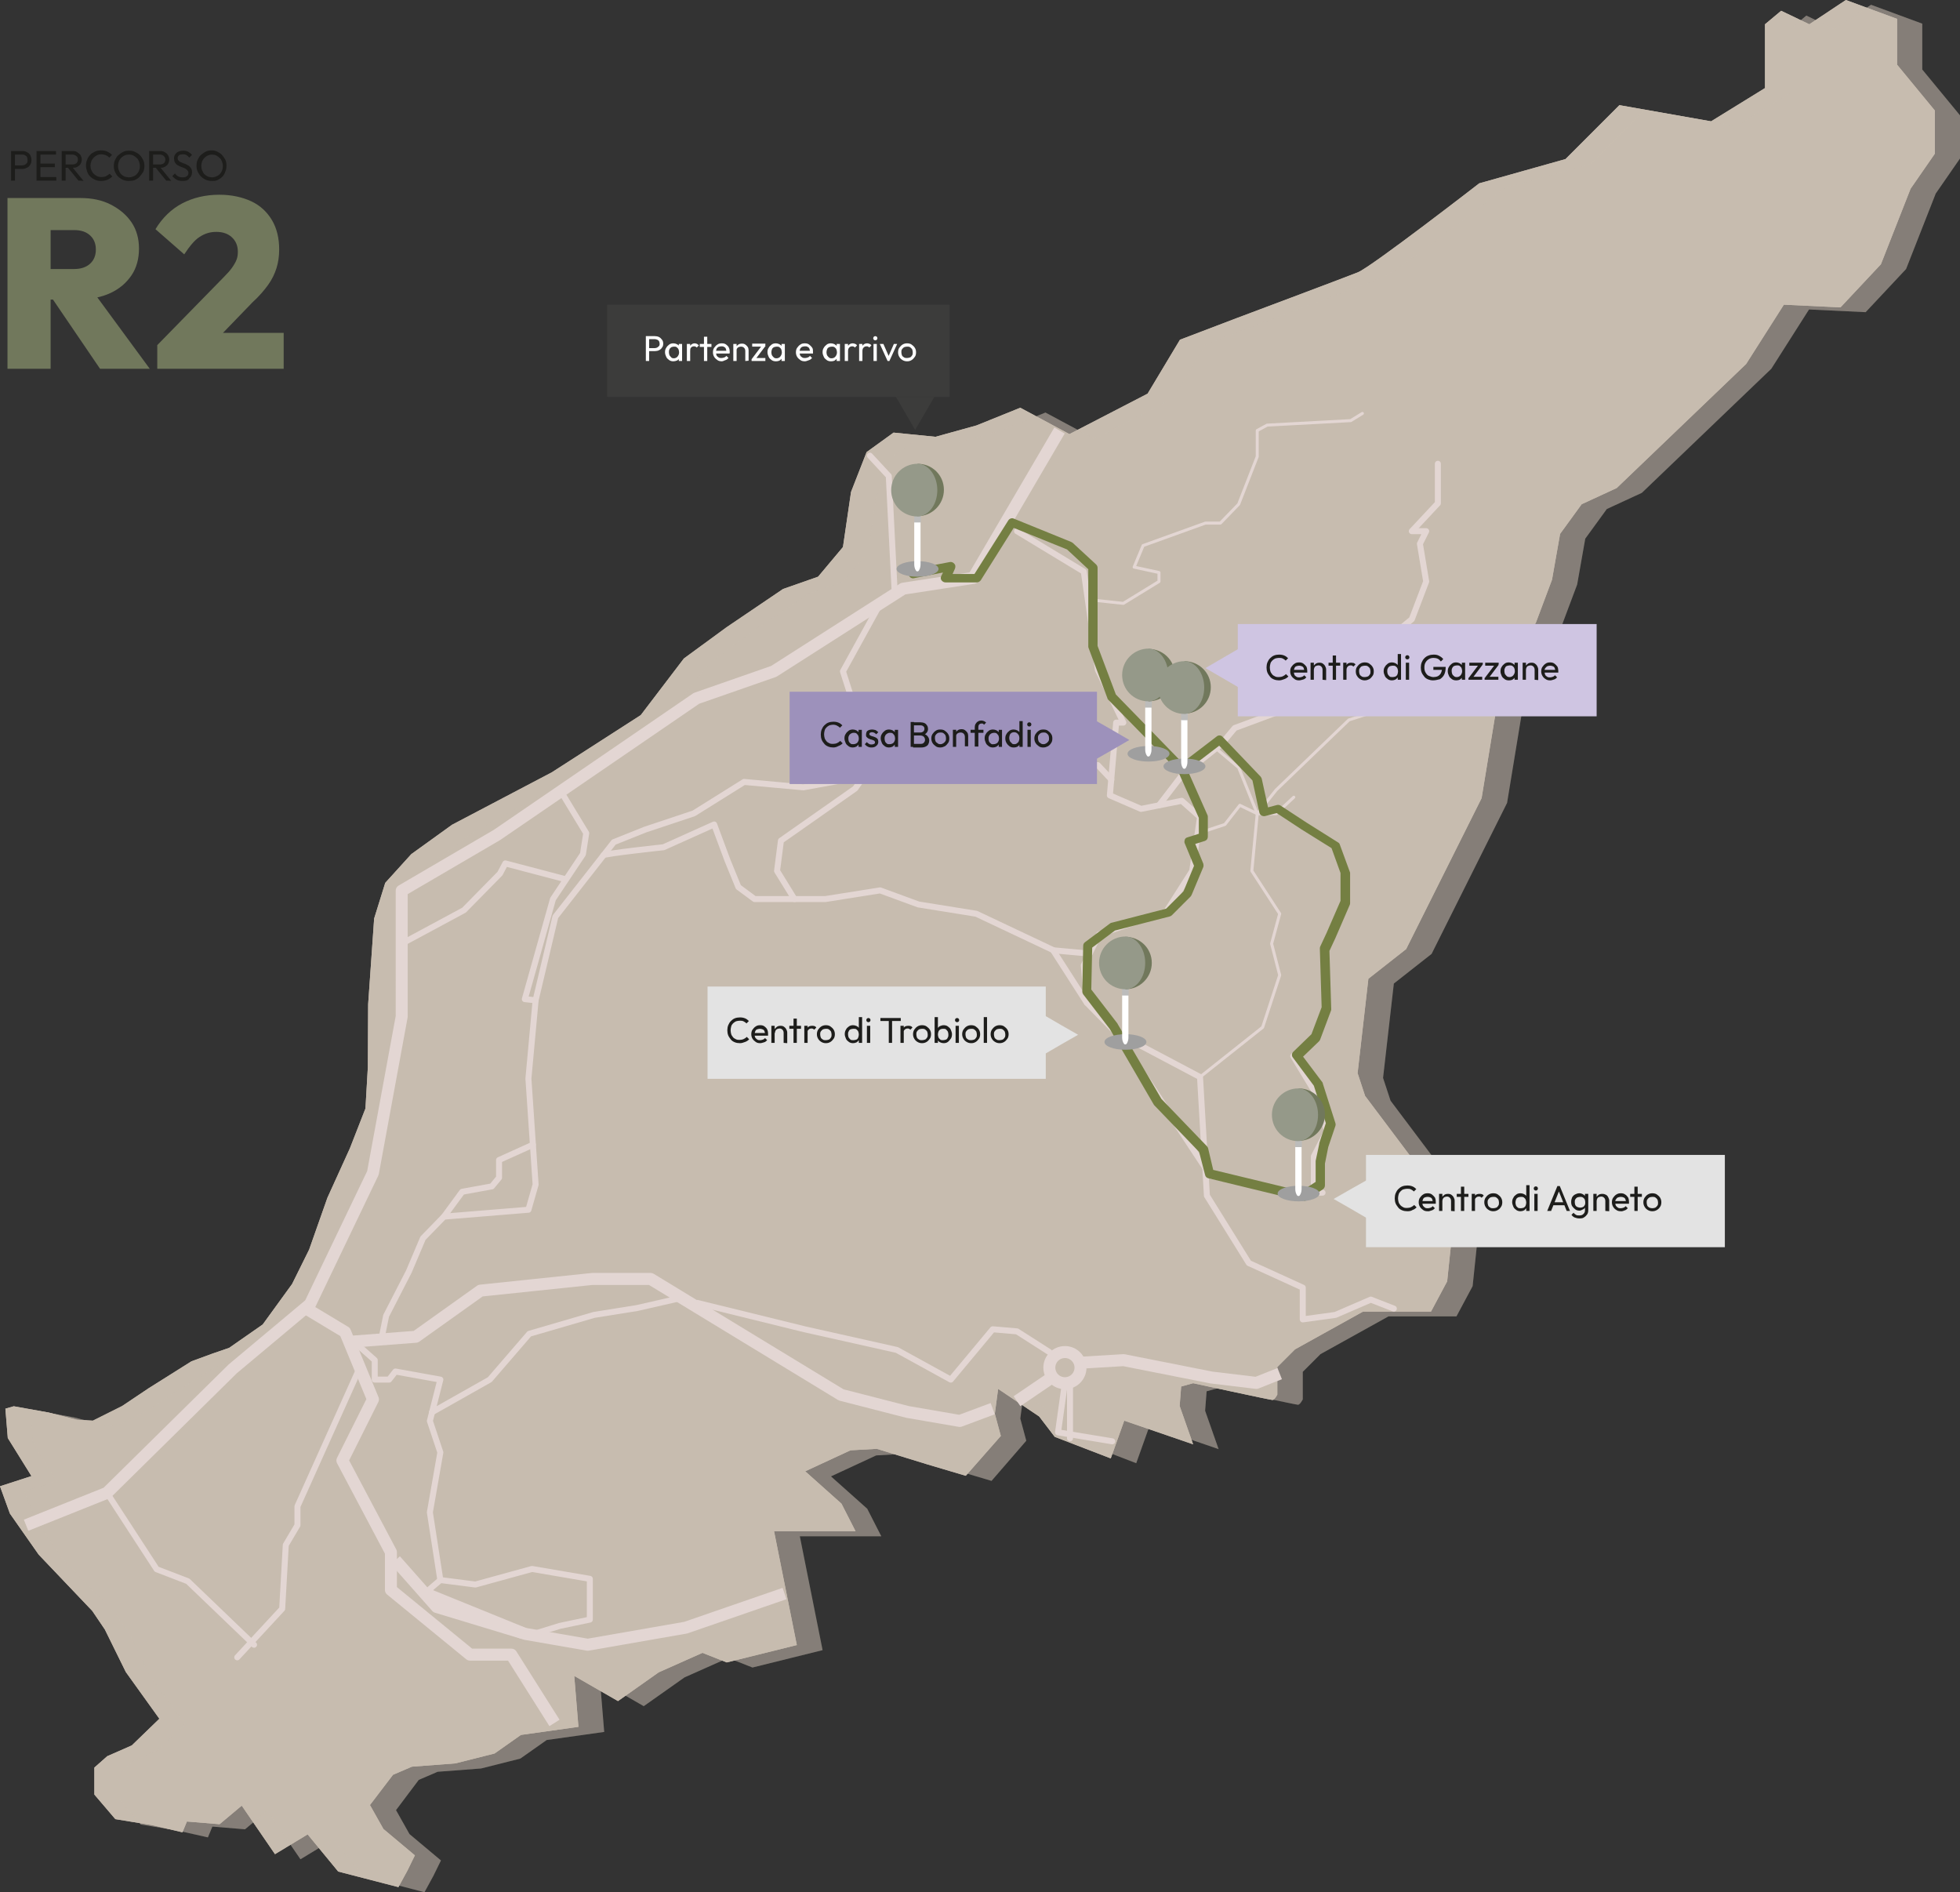 <?xml version="1.0" encoding="utf-8"?>
<!-- Generator: Adobe Illustrator 27.7.0, SVG Export Plug-In . SVG Version: 6.00 Build 0)  -->
<svg version="1.1" id="Livello_1" xmlns="http://www.w3.org/2000/svg" xmlns:xlink="http://www.w3.org/1999/xlink" x="0px" y="0px"
	 viewBox="0 0 654.3 631.6" style="enable-background:new 0 0 654.3 631.6;" xml:space="preserve">
<rect x="0" y="0" width="654.3" height="631.6" fill="#333333" stroke="none"/>
<style type="text/css">
	.st0{fill:#C7BCAF;}
	.st1{opacity:0.33;}
	.st2{fill:none;stroke:#E3D6D3;stroke-width:4;stroke-linejoin:round;}
	.st3{fill:none;stroke:#E3D6D3;stroke-width:4;stroke-linecap:round;stroke-linejoin:round;}
	.st4{fill:none;stroke:#E3D6D3;stroke-width:2;stroke-linecap:round;stroke-linejoin:round;}
	.st5{fill:none;stroke:#E3D6D3;stroke-linecap:round;stroke-linejoin:round;}
	.st6{fill:#747F42;}
	.st7{fill:#9F9F9F;}
	.st8{fill:#FFFFFF;}
	.st9{fill:#BCBCBB;}
	.st10{fill:#71785C;}
	.st11{fill:#959989;}
	.st12{fill:#1D1D1B;}
	.st13{fill:#CFC5E2;}
	.st14{fill:#E3E3E3;}
	.st15{fill:#3C3C3B;}
	.st16{fill:#9D91BB;}
</style>
<g>
	<g id="Livello_2_00000019675061367423692390000010074977339682265231_">
		<g id="percorso_2">
			<path class="st0" d="M357,144.9l26.1-13.5l10.8-18l18.9-7.2c0,0,36-13.5,40.5-15.3s40.5-29.7,40.5-29.7l28.8-8.1l18-18l30.6,5.4
				l18-11.1V8.1l5.4-4.5l9.4,4.5L616.2,0l17.1,6.3v15.3l12.6,15.3v14.4L637.8,63l-9.9,25.2l-13.5,14.4l-18.9-0.9l-6.3,9.9l-6.3,9.9
				l-43.2,41.4l-11.7,5.4l-7.2,9.9l-2.7,15.3l-5.4,14.4L501.4,225l-6.8,41.4l-25.2,50.4l-12.6,9.9l-3.6,31.5l2.5,7.6l22.7,30.2
				l6.3,16.4l-1.6,15.3l-5.4,10.1h-22.7l-22.7,12.6l-5.9,5.9v9.2c0,0-0.9,1.8-1.6,1.8s-26.5-5.6-26.5-5.6l-4,1.1l-0.5,6.5l4.5,12.8
				l-23-7.9l-4.5,12.6l-18.7-7.2l-5.2-6.8l-13.7-9.2l-1.1,8.3l2,7.4l-11.7,13.3l-12.8-3.8l-16.9-5.2l-8.8,0.5l-15.1,7l12.1,10.8
				l4.7,9.2h-27.2l7.6,38l-23.4,5.8l-8.1-3.2l-14.6,6.5l-13.6,9.6l-14.6-8.4l1.4,17l-19.2,2.7l-8.8,6.2l-13.1,3.3l-14.5,1.1
				l-6.3,2.7l-7.7,10.1l4.5,8l10.5,8.8l-2.5,5.1l-3,5.5l-20.1-5.2l-10.2-12.4l-10.9,6.6l-11.1-16.2l-7.4,6.2l-10.9-0.9l-1.5,3.6
				l-10.2-2.4l-12.2-2l-7-8.2V590l4.3-3.8l8.2-3.6l9.2-8.9L42,558.1l-7-14.2l-4.2-6.2l-17.9-18.8l-9.6-13.7L0,496.1l10.5-3.4
				L2.6,480l-0.8-9.8l2.8-0.8l11.7,2.1l9.4,2.4l5.3,0.3l9.8-4.9l8.8-5.9l14.3-9l6.8-2.5l5.8-2l11.2-7.8l9.8-13.5l5.7-11.5l6.1-17.3
				l7.5-16.5l5.2-13.3l0.8-13.8l0.1-21l2-28.6l3.7-11.9l8.7-9.6l13.6-9.8l33.3-17.5l29.7-19.1l14.4-18.9l14.2-10.4l18.9-12.8
				l11.7-4.1l8.3-9.9l2.7-18.4l5.2-13.3l9-6.5l14,1.4l13.7-3.8l14.6-5.9L357,144.9L357,144.9z"/>
			<g class="st1">
				<path class="st0" d="M365.4,146.5l26.1-13.5l10.8-18l18.9-7.2c0,0,36-13.5,40.5-15.3s40.5-29.7,40.5-29.7l28.8-8.1l18-18
					l30.6,5.4l18-11.1V9.7l5.4-4.5l9.4,4.5l12.2-8.1l17.1,6.3v15.3l12.6,15.3v14.4l-8.1,11.7l-9.9,25.2l-13.5,14.4l-18.9-0.9
					l-6.3,9.9l-6.3,9.9l-43.2,41.4l-11.7,5.4l-7.2,9.9l-2.7,15.3l-5.4,14.4l-11.2,17.1l-6.8,41.4l-25.2,50.4l-12.6,9.9l-3.6,31.5
					l2.5,7.6l22.7,30.2l6.3,16.4l-1.6,15.3l-5.4,10.1h-22.7L440.8,452l-5.9,5.9v9.2c0,0-0.9,1.8-1.6,1.8s-26.5-5.6-26.5-5.6l-4,1.1
					l-0.5,6.5l4.5,12.8l-23-7.9l-4.5,12.6l-18.7-7.2l-5.2-6.8l-13.7-9.2l-1.1,8.3l2,7.4L331,494.3l-12.8-3.8l-16.9-5.2l-8.8,0.5
					l-15.1,7l12.1,10.8l4.7,9.2h-27.2l7.6,38l-23.4,5.8l-8.1-3.2l-14.6,6.5l-13.6,9.6l-14.6-8.4l1.4,17l-19.2,2.7l-8.8,6.2
					l-13.1,3.3l-14.5,1.1l-6.3,2.7l-7.6,10.1l4.5,8l10.5,8.8l-2.5,5.1l-3,5.5l-20.1-5.2L111.2,614l-10.9,6.6l-11.1-16.2l-7.4,6.2
					l-10.9-0.9l-1.5,3.6L59.2,611L47,609l-7-8.2v-9.1l4.3-3.8l8.2-3.6l9.2-8.9l-11.4-15.6l-7-14.2l-4.2-6.2l-17.9-18.8l-9.6-13.7
					l-3.4-9.1l10.5-3.4L11,481.6l-0.8-9.8L13,471l11.7,2.1l9.4,2.4l5.3,0.3l9.8-4.9l8.8-5.9l14.3-9l6.8-2.5l5.8-2l11.2-7.8l9.8-13.5
					l5.7-11.5l6.1-17.3l7.5-16.5l5.2-13.3l0.8-13.8l0.1-21l2-28.6l3.7-11.9l8.7-9.6l13.6-9.8l33.3-17.5l29.7-19.1l14.4-18.9
					l14.2-10.4l18.9-12.8l11.7-4.1l8.3-9.9l2.7-18.4l5.2-13.3l9-6.5l14,1.4l13.7-3.8l14.6-5.9L365.4,146.5L365.4,146.5z"/>
			</g>
			<path class="st0" d="M357,144.9l26.1-13.5l10.8-18l18.9-7.2c0,0,36-13.5,40.5-15.3s40.5-29.7,40.5-29.7l28.8-8.1l18-18l30.6,5.4
				l18-11.1V8.1l5.4-4.5l9.4,4.5L616.2,0l17.1,6.3v15.3l12.6,15.3v14.4L637.8,63l-9.9,25.2l-13.5,14.4l-18.9-0.9l-6.3,9.9l-6.3,9.9
				l-43.2,41.4l-11.7,5.4l-7.2,9.9l-2.7,15.3l-5.4,14.4L501.4,225l-6.8,41.4l-25.2,50.4l-12.6,9.9l-3.6,31.5l2.5,7.6l22.7,30.2
				l6.3,16.4l-1.6,15.3l-5.4,10.1h-22.7l-22.7,12.6l-5.9,5.9v9.2c0,0-0.9,1.8-1.6,1.8s-26.5-5.6-26.5-5.6l-4,1.1l-0.5,6.5l4.5,12.8
				l-23-7.9l-4.5,12.6l-18.7-7.2l-5.2-6.8l-13.7-9.2l-1.1,8.3l2,7.4l-11.7,13.3l-12.8-3.8l-16.9-5.2l-8.8,0.5l-15.1,7l12.1,10.8
				l4.7,9.2h-27.2l7.6,38l-23.4,5.8l-8.1-3.2l-14.6,6.5l-13.6,9.6l-14.6-8.4l1.4,17l-19.2,2.7l-8.8,6.2l-13.1,3.3l-14.5,1.1
				l-6.3,2.7l-7.7,10.1l4.5,8l10.5,8.8l-2.5,5.1l-3,5.5l-20.1-5.2l-10.2-12.4l-10.9,6.6l-11.1-16.2l-7.4,6.2l-10.9-0.9l-1.5,3.6
				l-10.2-2.4l-12.2-2l-7-8.2V590l4.3-3.8l8.2-3.6l9.2-8.9L42,558.1l-7-14.2l-4.2-6.2l-17.9-18.8l-9.6-13.7L0,496.1l10.5-3.4
				L2.6,480l-0.8-9.8l2.8-0.8l11.7,2.1l9.4,2.4l5.3,0.3l9.8-4.9l8.8-5.9l14.3-9l6.8-2.5l5.8-2l11.2-7.8l9.8-13.5l5.7-11.5l6.1-17.3
				l7.5-16.5l5.2-13.3l0.8-13.8l0.1-21l2-28.6l3.7-11.9l8.7-9.6l13.6-9.8l33.3-17.5l29.7-19.1l14.4-18.9l14.2-10.4l18.9-12.8
				l11.7-4.1l8.3-9.9l2.7-18.4l5.2-13.3l9-6.5l14,1.4l13.7-3.8l14.6-5.9L357,144.9L357,144.9z"/>
			<g class="st1">
				<path class="st0" d="M365.4,146.5l26.1-13.5l10.8-18l18.9-7.2c0,0,36-13.5,40.5-15.3s40.5-29.7,40.5-29.7l28.8-8.1l18-18
					l30.6,5.4l18-11.1V9.7l5.4-4.5l9.4,4.5l12.2-8.1l17.1,6.3v15.3l12.6,15.3v14.4l-8.1,11.7l-9.9,25.2l-13.5,14.4l-18.9-0.9
					l-6.3,9.9l-6.3,9.9l-43.2,41.4l-11.7,5.4l-7.2,9.9l-2.7,15.3l-5.4,14.4l-11.2,17.1l-6.8,41.4l-25.2,50.4l-12.6,9.9l-3.6,31.5
					l2.5,7.6l22.7,30.2l6.3,16.4l-1.6,15.3l-5.4,10.1h-22.7L440.8,452l-5.9,5.9v9.2c0,0-0.9,1.8-1.6,1.8s-26.5-5.6-26.5-5.6l-4,1.1
					l-0.5,6.5l4.5,12.8l-23-7.9l-4.5,12.6l-18.7-7.2l-5.2-6.8l-13.7-9.2l-1.1,8.3l2,7.4L331,494.3l-12.8-3.8l-16.9-5.2l-8.8,0.5
					l-15.1,7l12.1,10.8l4.7,9.2h-27.2l7.6,38l-23.4,5.8l-8.1-3.2l-14.6,6.5l-13.6,9.6l-14.6-8.4l1.4,17l-19.2,2.7l-8.8,6.2
					l-13.1,3.3l-14.5,1.1l-6.3,2.7l-7.6,10.1l4.5,8l10.5,8.8l-2.5,5.1l-3,5.5l-20.1-5.2L111.2,614l-10.9,6.6l-11.1-16.2l-7.4,6.2
					l-10.9-0.9l-1.5,3.6L59.2,611L47,609l-7-8.2v-9.1l4.3-3.8l8.2-3.6l9.2-8.9l-11.4-15.6l-7-14.2l-4.2-6.2l-17.9-18.8l-9.6-13.7
					l-3.4-9.1l10.5-3.4L11,481.6l-0.8-9.8L13,471l11.7,2.1l9.4,2.4l5.3,0.3l9.8-4.9l8.8-5.9l14.3-9l6.8-2.5l5.8-2l11.2-7.8l9.8-13.5
					l5.7-11.5l6.1-17.3l7.5-16.5l5.2-13.3l0.8-13.8l0.1-21l2-28.6l3.7-11.9l8.7-9.6l13.6-9.8l33.3-17.5l29.7-19.1l14.4-18.9
					l14.2-10.4l18.9-12.8l11.7-4.1l8.3-9.9l2.7-18.4l5.2-13.3l9-6.5l14,1.4l13.7-3.8l14.6-5.9L365.4,146.5L365.4,146.5z"/>
			</g>
			<polyline class="st2" points="8.7,509.1 35.7,498.3 77.7,456.9 103.5,435.3 124.5,391.5 134.1,339.3 134.1,297.3 165.9,278.7 
				232.5,233.1 258.3,224.1 301.5,196.5 324.9,192.9 353.7,143.7 			"/>
			<polyline class="st2" points="185.1,575.1 170.7,552.3 156.9,552.3 130.5,530.7 130.5,518.1 114.3,487.5 124.5,467.1 
				115.2,444.6 101.9,436.6 			"/>
			<polyline class="st2" points="116.6,447.9 138.8,446.2 160.4,430.8 197.7,426.9 217.2,426.9 280.8,465.6 303,471.3 320.4,474.3 
				331.4,470.2 			"/>
			<line class="st2" x1="339.5" y1="467.7" x2="350.1" y2="460.5"/>
			<circle class="st3" cx="355.5" cy="456.5" r="5.2"/>
			<polyline class="st2" points="361.8,454.8 375.1,454 404.4,459.8 419.4,461.6 427.2,458.5 			"/>
			<polyline class="st2" points="132,520.8 145.8,536.4 175.5,545.4 196.2,549 228.9,543.3 261.9,531.9 			"/>
			<line class="st3" x1="143.5" y1="532.5" x2="174" y2="544.9"/>
			<polyline class="st4" points="35.7,498.3 52.3,523.8 62.7,527.8 84.8,549 			"/>
			<polyline class="st4" points="79.2,553.2 94.2,537 95.4,515.7 99.3,509.1 99.3,502.8 120.1,456.5 			"/>
			<polyline class="st4" points="143.5,530.4 147,527.4 158.7,528.9 177.6,523.7 196.9,527 196.9,540.6 186.9,542.7 177.2,545.7 			
				"/>
			<polyline class="st4" points="147,527.4 143.5,504.8 147,484.8 143.5,474.3 147,460.5 132,457.8 129.9,460.5 125.1,460.5 
				125.1,454 118.1,447.8 			"/>
			<polyline class="st4" points="144.2,471.4 163.5,460.5 176.7,445.2 198.3,438.9 212.7,436.6 227.6,433.2 			"/>
			<polyline class="st4" points="355.5,461.6 353.2,478.1 371.3,481.1 			"/>
			<line class="st4" x1="357.2" y1="461.6" x2="357.2" y2="480.1"/>
			<polyline class="st4" points="232.8,434.9 268.6,443.7 299.4,450.6 317.4,460.5 331.4,443.7 339.5,444.4 350.3,451.3 			"/>
			<polyline class="st4" points="339.5,177.3 361.8,190.8 366.5,223.6 375,241.2 372.6,241.2 370.5,265.5 380.9,270 394.5,267.3 
				400.6,272.7 399.8,278.2 398,290.7 389.4,304.2 366.9,311.9 361.8,322.2 362.9,334.8 372.6,344.7 400.6,359.5 402.9,399.1 
				416.9,421.6 434.9,429.8 434.9,440.4 445.8,438.9 457.6,433.8 465.3,436.8 			"/>
			<polyline class="st4" points="293.9,201.4 281.4,224.1 285.9,238.2 287.6,251.1 281.4,260.4 268.2,262.8 248.4,261 231.6,271.5 
				215.4,276.9 204.9,281.1 185.4,306 178.8,333.9 176.4,360 178.8,395.4 176.4,403.8 148.2,406.1 141.2,413.3 136.5,424.4 
				128.9,439.2 127.3,447.1 			"/>
			<polyline class="st4" points="148.2,406.1 154.3,397.8 164.2,396 166.6,393.1 166.6,387.2 177.9,382.1 			"/>
			<path class="st4" d="M201.4,285.5c0.4-0.6,20.1-2.7,20.1-2.7l16.9-7.6l4.5,12.1l3.6,8.8l5.4,4h23.6l18.3-2.9l12.8,4.7l19.3,3.1
				l25.6,12.1l11.3,17.6"/>
			<line class="st4" x1="351.6" y1="317.2" x2="363.7" y2="318.3"/>
			<polyline class="st4" points="265.2,300.1 259.4,290.7 260.7,280.6 285.5,263.2 292.9,252.7 298.7,252.7 299.9,249.5 
				287.2,248.2 302.8,247.1 319,243 334,246.6 341.7,254.5 366.5,255.4 371,260.2 			"/>
			<polyline class="st4" points="386.9,268.8 394.5,258.9 407.7,248.4 412.2,243 433.2,235.2 458.1,217.5 471.3,206.7 476.1,194.1 
				474,181.5 476.1,177.3 471.3,177.3 480,168 480,154.8 			"/>
			<polyline class="st5" points="400.6,359.5 421.5,342.9 427.2,325.5 424.5,315 427.2,305 417.9,290.7 419.7,271.6 413.9,268.8 
				408.9,275.2 399.8,278.2 			"/>
			<line class="st4" x1="372.6" y1="344.7" x2="402.4" y2="389.9"/>
			<polyline class="st4" points="402.5,392.1 431.4,398.1 441.5,398.1 			"/>
			<polyline class="st4" points="438.6,398.1 438.6,386 443,377.5 438.6,363.9 431.7,352.5 438.8,345.9 			"/>
			<polyline class="st5" points="405.9,249.8 413.5,256.2 419.7,271.6 426,263.7 450.3,240.3 457.8,237.9 			"/>
			<polyline class="st5" points="419.7,271.6 426,271.6 431.9,266.1 			"/>
			<polyline class="st4" points="290.4,152.1 296.7,158.9 298.7,198.3 			"/>
			<polyline class="st4" points="134.1,315 154.9,303.8 166.9,291.6 168.7,288.2 188.5,293.4 			"/>
			<polyline class="st4" points="187.2,264.1 195.7,278.1 194.6,285.1 184.6,300.1 175.2,333.5 178.8,333.9 			"/>
			<polyline class="st5" points="362.9,200.1 375,201.4 386.9,194.1 386.9,191.1 378.6,189.3 381.6,182.1 402.4,174.6 407.4,174.6 
				413.5,168.3 419.7,152.4 419.7,143.7 423,141.9 450.9,140.4 454.8,138 			"/>
			<path class="st6" d="M434.7,400.8c-0.1,0-0.2,0-0.4,0l-30.9-7.5c-0.5-0.1-1-0.5-1.1-1.1l-2-7.7l-15-15.6
				c-0.1-0.1-0.1-0.2-0.2-0.3l-14.6-25.1l-8.9-11.6c-0.2-0.3-0.3-0.6-0.3-0.9l0.3-15.3c0-0.5,0.2-0.9,0.6-1.2l8.4-6.3
				c0.2-0.1,0.3-0.2,0.5-0.2l18.2-4.7l5.8-5.8l3.5-8.5l-3.1-7.5c-0.2-0.4-0.1-0.8,0-1.2s0.5-0.7,0.9-0.8l3.8-1.2V273l-7-15.7
				L370,233.6c-0.1-0.1-0.3-0.3-0.3-0.5l-6.3-16.8c-0.1-0.2-0.1-0.4-0.1-0.5V190l-7.1-6.6l-17.8-7.2l-11,17.5
				c-0.3,0.4-0.8,0.7-1.3,0.7h-10.5c-0.5,0-1-0.3-1.3-0.7c-0.3-0.4-0.3-1-0.1-1.4l0.6-1.2l-9.7,1.9c-0.8,0.2-1.6-0.4-1.8-1.2
				s0.4-1.6,1.2-1.8l12.6-2.4c0.5-0.1,1.1,0.1,1.5,0.6c0.4,0.4,0.4,1,0.2,1.6l-0.8,1.8h7.3l11.3-17.9c0.4-0.6,1.2-0.9,1.8-0.6
				l19.2,7.8c0.2,0.1,0.3,0.2,0.5,0.3l7.8,7.2c0.3,0.3,0.5,0.7,0.5,1.1v26.1l6.1,16.2l22.2,22.8l11.5-8.8c0.6-0.5,1.5-0.4,2,0.2
				l12.6,13.2c0.2,0.2,0.3,0.5,0.4,0.7l2.1,9.6l3-0.8c0.4-0.1,0.9,0,1.2,0.2l8.7,5.7l10.5,6.6c0.3,0.2,0.5,0.4,0.6,0.8l3.3,9
				c0.1,0.2,0.1,0.3,0.1,0.5v9.9c0,0.2,0,0.4-0.1,0.6l-4.8,11.1l-2,4.3l0.6,19.4c0,0.2,0,0.4-0.1,0.6l-3.6,9.6
				c-0.1,0.2-0.2,0.4-0.4,0.6l-5.3,5.1l6.4,8.5c0.1,0.1,0.2,0.3,0.2,0.5l4.2,13.2c0.1,0.3,0.1,0.6,0,0.9l-2.4,7.1l-1.1,5.5v7.3
				c0,0.5-0.3,1-0.7,1.3l-6,3.9C435.3,400.7,435,400.8,434.7,400.8L434.7,400.8z M405,390.5l29.4,7.1l4.8-3.1v-6.7
				c0-0.1,0-0.2,0-0.3l1.2-5.7c0-0.1,0-0.1,0-0.2l2.2-6.7l-4-12.5l-7-9.4c-0.5-0.6-0.4-1.5,0.2-2l6-5.8l3.4-9l-0.6-19.5
				c0-0.2,0-0.5,0.1-0.7l2.1-4.5l4.7-10.8v-9.3l-3-8.3l-10.1-6.3l-8.2-5.4l-3.9,1c-0.4,0.1-0.8,0-1.2-0.2c-0.4-0.2-0.6-0.6-0.7-1
				l-2.3-10.7L407,248.9l-10.6,8.1l6.7,15.1c0.1,0.2,0.1,0.4,0.1,0.6v6.6c0,0.7-0.4,1.2-1,1.4l-3.2,1l2.7,6.6c0.1,0.4,0.1,0.8,0,1.1
				l-3.9,9.3c-0.1,0.2-0.2,0.3-0.3,0.5l-6.3,6.3c-0.2,0.2-0.4,0.3-0.7,0.4l-18.3,4.7l-7.6,5.7l-0.3,14l8.7,11.3c0,0,0.1,0.1,0.1,0.2
				l14.6,25l15.2,15.8c0.2,0.2,0.3,0.4,0.4,0.7L405,390.5L405,390.5z"/>
			<g>
				<ellipse class="st7" cx="306.3" cy="189.9" rx="7" ry="2.6"/>
				<g>
					<path class="st8" d="M306.3,173.3l-1.1,1.1v14c0,0.8,0.2,1.5,0.6,2.1c0.2,0.3,0.7,0.3,0.9,0c0.4-0.6,0.6-1.3,0.6-2.1v-14
						L306.3,173.3L306.3,173.3z"/>
					<path class="st9" d="M305.2,170.1v4.3c0.4,0,0.7,0,1.1,0s0.7,0,1.1,0v-4.3H305.2L305.2,170.1z"/>
					<path class="st10" d="M306.3,154.8v17.5c4.8,0,8.8-3.9,8.8-8.8S311.2,154.8,306.3,154.8z"/>
					<path class="st11" d="M312.9,163.6c0-4.8-3-8.8-6.6-8.8c-4.8,0-8.8,3.9-8.8,8.8s3.9,8.8,8.8,8.8
						C310,172.3,312.9,168.4,312.9,163.6z"/>
				</g>
			</g>
			<g>
				<ellipse class="st7" cx="375.7" cy="347.8" rx="7" ry="2.6"/>
				<g>
					<path class="st8" d="M375.7,331.2l-1.1,1.1v14c0,0.8,0.2,1.5,0.6,2.1c0.2,0.3,0.7,0.3,0.9,0c0.4-0.6,0.6-1.3,0.6-2.1v-14
						L375.7,331.2L375.7,331.2z"/>
					<path class="st9" d="M374.6,328v4.3c0.4,0,0.7,0,1.1,0s0.7,0,1.1,0V328H374.6L374.6,328z"/>
					<path class="st10" d="M375.7,312.7v17.5c4.8,0,8.8-3.9,8.8-8.8S380.5,312.7,375.7,312.7z"/>
					<path class="st11" d="M382.3,321.4c0-4.8-3-8.8-6.6-8.8c-4.8,0-8.8,3.9-8.8,8.8s3.9,8.8,8.8,8.8
						C379.3,330.2,382.3,326.3,382.3,321.4z"/>
				</g>
			</g>
			<g>
				<ellipse class="st7" cx="433.5" cy="398.4" rx="7" ry="2.6"/>
				<g>
					<path class="st8" d="M433.5,381.8l-1.1,1.1v14c0,0.8,0.2,1.5,0.6,2.1c0.2,0.3,0.7,0.3,0.9,0c0.4-0.6,0.6-1.3,0.6-2.1v-14
						L433.5,381.8L433.5,381.8z"/>
					<path class="st9" d="M432.4,378.6v4.3c0.4,0,0.7,0,1.1,0s0.7,0,1.1,0v-4.3H432.4L432.4,378.6z"/>
					<path class="st10" d="M433.5,363.3v17.5c4.8,0,8.8-3.9,8.8-8.8S438.3,363.3,433.5,363.3z"/>
					<path class="st11" d="M440,372.1c0-4.8-3-8.8-6.6-8.8c-4.8,0-8.8,3.9-8.8,8.8s3.9,8.8,8.8,8.8C437.1,380.8,440,376.9,440,372.1
						z"/>
				</g>
			</g>
			<g>
				<path class="st10" d="M2.5,123.1v-57h14.4v57H2.5z M13.9,100V89.8h10.8c2.3,0,4.1-0.6,5.4-1.8s1.9-2.8,1.9-4.7s-0.6-3.5-1.9-4.7
					c-1.3-1.2-3-1.8-5.4-1.8H14V66.1h12.9c3.8,0,7.2,0.7,10.1,2.2s5.2,3.4,6.9,5.9s2.5,5.5,2.5,8.8s-0.8,6.4-2.5,8.9s-4,4.5-7,5.9
					c-3,1.4-6.5,2.1-10.5,2.1C26.3,100,14,100,13.9,100z M33.4,123.1L16.8,98.7l13-3.1L50,123.1H33.4z"/>
				<path class="st10" d="M52.5,115.2l22.3-22.8c1.1-1.1,2-2.1,2.7-3.1c0.7-1,1.2-1.9,1.5-2.7c0.3-0.8,0.4-1.7,0.4-2.6
					c0-2-0.7-3.6-2-4.8s-3-1.8-5.2-1.8s-3.9,0.6-5.6,1.7s-3.3,3.1-5.1,5.8l-9.6-8.4c2.3-3.8,5.3-6.7,8.9-8.6
					c3.6-1.9,7.8-2.9,12.4-2.9c4.1,0,7.7,0.8,10.7,2.2s5.3,3.6,6.9,6.3c1.6,2.7,2.4,6,2.4,9.8c0,2.2-0.3,4.3-0.9,6.2
					s-1.5,3.8-2.8,5.6c-1.3,1.8-3,3.8-5.2,5.8L70,115.7L52.5,115.2L52.5,115.2z M52.5,123.1v-7.9l12.1-4.1h30.1v12
					C94.6,123.1,52.5,123.1,52.5,123.1z"/>
			</g>
			<g>
				<path class="st12" d="M3.7,60.3v-9.9H5v9.9C5,60.3,3.7,60.3,3.7,60.3z M4.6,56.4v-1.2h2.7c0.4,0,0.7-0.1,1-0.2
					c0.3-0.2,0.5-0.4,0.7-0.6s0.2-0.6,0.2-1s-0.1-0.7-0.2-1S8.6,52,8.3,51.8c-0.3-0.2-0.6-0.2-1-0.2H4.6v-1.2h2.8
					c0.6,0,1.1,0.1,1.6,0.4c0.5,0.2,0.9,0.6,1.1,1s0.4,1,0.4,1.6s-0.1,1.1-0.4,1.6s-0.7,0.8-1.1,1c-0.5,0.2-1,0.4-1.6,0.4L4.6,56.4
					L4.6,56.4z"/>
				<path class="st12" d="M12.2,60.3v-9.9h1.3v9.9H12.2z M13.1,51.6v-1.2h5.6v1.2C18.7,51.6,13.1,51.6,13.1,51.6z M13.1,55.8v-1.2
					h5.2v1.2C18.3,55.8,13.1,55.8,13.1,55.8z M13.1,60.3v-1.2h5.7v1.2C18.8,60.3,13.1,60.3,13.1,60.3z"/>
				<path class="st12" d="M20.6,60.3v-9.9h1.3v9.9H20.6z M21.5,56v-1.1h2.7c0.6,0,1-0.2,1.3-0.4c0.3-0.3,0.5-0.7,0.5-1.2
					c0-0.5-0.1-0.9-0.5-1.2s-0.8-0.5-1.3-0.5h-2.7v-1.2h2.7c0.6,0,1.2,0.1,1.6,0.4s0.8,0.6,1.1,1c0.2,0.4,0.4,0.9,0.4,1.4
					s-0.1,1-0.4,1.5c-0.2,0.4-0.6,0.7-1.1,1s-1,0.3-1.6,0.3C24.2,56,21.5,56,21.5,56z M26.2,60.3l-3.6-4.4l1.3-0.4l4,4.9
					C27.9,60.3,26.2,60.3,26.2,60.3z"/>
				<path class="st12" d="M33.7,60.4c-0.7,0-1.4-0.1-2-0.4c-0.6-0.3-1.1-0.6-1.6-1.1c-0.5-0.5-0.8-1-1-1.6c-0.2-0.6-0.4-1.3-0.4-2
					s0.1-1.4,0.4-2c0.2-0.6,0.6-1.2,1-1.6c0.4-0.5,1-0.8,1.6-1.1c0.6-0.3,1.3-0.4,2-0.4c0.8,0,1.5,0.1,2.1,0.4s1.1,0.6,1.6,1.1
					l-0.9,0.9c-0.3-0.3-0.7-0.6-1.2-0.8s-1-0.3-1.5-0.3c-0.5,0-1,0.1-1.4,0.3c-0.4,0.2-0.8,0.5-1.1,0.8c-0.3,0.3-0.6,0.7-0.8,1.2
					c-0.2,0.5-0.3,1-0.3,1.5s0.1,1.1,0.3,1.5s0.4,0.9,0.8,1.2c0.3,0.3,0.7,0.6,1.1,0.8s0.9,0.3,1.4,0.3c0.6,0,1.2-0.1,1.6-0.3
					s0.8-0.5,1.2-0.8l0.9,0.9c-0.5,0.5-1,0.8-1.6,1.1C35.1,60.3,34.4,60.4,33.7,60.4L33.7,60.4z"/>
				<path class="st12" d="M43,60.4c-0.7,0-1.3-0.1-2-0.4S40,59.4,39.5,59s-0.8-1-1.1-1.6c-0.3-0.6-0.4-1.3-0.4-2s0.1-1.4,0.4-2
					c0.3-0.6,0.6-1.2,1.1-1.6s1-0.8,1.6-1.1c0.6-0.3,1.2-0.4,2-0.4s1.3,0.1,2,0.4c0.6,0.3,1.1,0.6,1.6,1.1c0.5,0.5,0.8,1,1.1,1.6
					s0.4,1.3,0.4,2s-0.1,1.4-0.4,2C47.4,58,47,58.5,46.6,59s-1,0.8-1.6,1.1C44.4,60.3,43.7,60.4,43,60.4L43,60.4z M43,59.2
					c0.7,0,1.3-0.2,1.9-0.5s1-0.8,1.3-1.3s0.5-1.2,0.5-2c0-0.5-0.1-1-0.3-1.5c-0.2-0.5-0.4-0.9-0.8-1.2c-0.3-0.3-0.7-0.6-1.1-0.8
					c-0.4-0.2-0.9-0.3-1.5-0.3c-0.7,0-1.3,0.2-1.8,0.5c-0.5,0.3-1,0.8-1.3,1.3c-0.3,0.6-0.5,1.2-0.5,2c0,0.5,0.1,1.1,0.3,1.5
					c0.2,0.5,0.4,0.9,0.7,1.2c0.3,0.3,0.7,0.6,1.1,0.8S42.5,59.1,43,59.2z"/>
				<path class="st12" d="M49.8,60.3v-9.9h1.3v9.9H49.8z M50.7,56v-1.1h2.7c0.6,0,1-0.2,1.3-0.4c0.3-0.3,0.5-0.7,0.5-1.2
					c0-0.5-0.2-0.9-0.5-1.2c-0.3-0.3-0.8-0.5-1.3-0.5h-2.7v-1.2h2.7c0.6,0,1.2,0.1,1.6,0.4c0.5,0.2,0.8,0.6,1.1,1
					c0.2,0.4,0.4,0.9,0.4,1.4s-0.1,1-0.4,1.5c-0.2,0.4-0.6,0.7-1.1,1s-1,0.3-1.6,0.3C53.5,56,50.7,56,50.7,56z M55.5,60.3l-3.6-4.4
					l1.3-0.4l4,4.9C57.2,60.3,55.5,60.3,55.5,60.3z"/>
				<path class="st12" d="M61,60.4c-0.8,0-1.4-0.1-2-0.4s-1-0.7-1.5-1.2l0.9-0.9c0.3,0.4,0.7,0.8,1.1,1c0.4,0.2,0.9,0.3,1.5,0.3
					s1.1-0.1,1.4-0.4c0.4-0.3,0.5-0.6,0.5-1c0-0.4-0.1-0.7-0.3-0.9c-0.2-0.2-0.4-0.4-0.7-0.6c-0.3-0.2-0.6-0.3-0.9-0.4
					s-0.7-0.2-1-0.4s-0.7-0.3-0.9-0.5c-0.3-0.2-0.5-0.5-0.7-0.8s-0.3-0.8-0.3-1.3c0-0.6,0.1-1,0.4-1.4c0.3-0.4,0.6-0.7,1.1-0.9
					s1-0.3,1.6-0.3c0.6,0,1.2,0.1,1.7,0.4s0.9,0.6,1.2,1l-0.9,0.9c-0.3-0.3-0.6-0.6-0.9-0.8c-0.3-0.2-0.7-0.3-1.2-0.3
					c-0.5,0-1,0.1-1.3,0.3s-0.5,0.6-0.5,1c0,0.3,0.1,0.6,0.3,0.8c0.2,0.2,0.4,0.4,0.7,0.5s0.6,0.3,0.9,0.4c0.3,0.1,0.7,0.2,1,0.4
					s0.7,0.3,0.9,0.5s0.5,0.5,0.7,0.8c0.2,0.3,0.3,0.8,0.3,1.3c0,0.9-0.3,1.5-0.9,2C62.9,60.2,62,60.4,61,60.4z"/>
				<path class="st12" d="M70.7,60.4c-0.7,0-1.3-0.1-2-0.4s-1.1-0.6-1.6-1.1s-0.8-1-1.1-1.6c-0.3-0.6-0.4-1.3-0.4-2s0.1-1.4,0.4-2
					c0.3-0.6,0.6-1.2,1.1-1.6s1-0.8,1.6-1.1c0.6-0.3,1.2-0.4,1.9-0.4s1.3,0.1,1.9,0.4c0.6,0.3,1.1,0.6,1.6,1.1
					c0.4,0.5,0.8,1,1.1,1.6s0.4,1.3,0.4,2s-0.1,1.4-0.4,2C75,58,74.7,58.5,74.2,59s-1,0.8-1.6,1.1S71.4,60.4,70.7,60.4L70.7,60.4z
					 M70.7,59.2c0.7,0,1.3-0.2,1.9-0.5s1-0.8,1.3-1.3s0.5-1.2,0.5-2c0-0.5-0.1-1-0.3-1.5c-0.2-0.5-0.4-0.9-0.8-1.2
					c-0.3-0.3-0.7-0.6-1.1-0.8c-0.4-0.2-0.9-0.3-1.4-0.3c-0.7,0-1.3,0.2-1.8,0.5c-0.5,0.3-1,0.8-1.3,1.3c-0.3,0.6-0.5,1.2-0.5,2
					c0,0.5,0.1,1.1,0.3,1.5c0.2,0.5,0.4,0.9,0.7,1.2s0.7,0.6,1.1,0.8S70.1,59.1,70.7,59.2z"/>
			</g>
			<g>
				<rect x="413.2" y="208.3" class="st13" width="119.8" height="30.8"/>
				<polygon class="st13" points="413.4,223 413.4,229.4 407.9,226.2 402.4,223 407.9,219.8 413.4,216.6 				"/>
			</g>
			<g>
				<path class="st12" d="M427,227.1c-0.6,0-1.2-0.1-1.7-0.3s-1-0.5-1.3-0.9s-0.7-0.9-0.9-1.4c-0.2-0.5-0.3-1.1-0.3-1.7
					s0.1-1.2,0.3-1.7c0.2-0.5,0.5-1,0.9-1.4s0.8-0.7,1.3-0.9c0.5-0.2,1.1-0.3,1.7-0.3c0.7,0,1.2,0.1,1.7,0.3
					c0.5,0.2,0.9,0.5,1.3,0.9l-0.8,0.8c-0.3-0.3-0.6-0.5-1-0.7s-0.8-0.2-1.3-0.2c-0.4,0-0.8,0.1-1.2,0.2c-0.4,0.2-0.7,0.4-1,0.7
					s-0.5,0.6-0.6,1s-0.2,0.8-0.2,1.3s0.1,0.9,0.2,1.3s0.4,0.7,0.6,1s0.6,0.5,1,0.7s0.8,0.2,1.2,0.2c0.5,0,1-0.1,1.4-0.3
					c0.4-0.2,0.7-0.4,1-0.7l0.8,0.8c-0.4,0.4-0.8,0.7-1.4,0.9C428.2,226.9,427.6,227.1,427,227.1L427,227.1z"/>
				<path class="st12" d="M433.7,227.1c-0.6,0-1.1-0.1-1.5-0.4s-0.8-0.6-1.1-1.1s-0.4-1-0.4-1.5s0.1-1.1,0.4-1.5s0.6-0.8,1.1-1.1
					c0.4-0.3,0.9-0.4,1.5-0.4c0.5,0,1,0.1,1.4,0.4s0.7,0.6,1,1c0.2,0.4,0.3,0.9,0.3,1.4c0,0.1,0,0.2,0,0.3s0,0.2,0,0.3h-4.8v-0.9
					h4.2l-0.4,0.4c0-0.4-0.1-0.7-0.2-1c-0.1-0.3-0.3-0.5-0.6-0.6c-0.2-0.1-0.5-0.2-0.9-0.2s-0.7,0.1-1,0.2s-0.5,0.4-0.6,0.7
					s-0.2,0.6-0.2,1s0.1,0.8,0.2,1.1s0.4,0.5,0.7,0.7c0.3,0.2,0.6,0.2,1,0.2c0.3,0,0.6-0.1,0.9-0.2c0.3-0.1,0.5-0.3,0.7-0.5l0.7,0.7
					c-0.3,0.3-0.6,0.6-1,0.7S434.1,227.1,433.7,227.1L433.7,227.1z"/>
				<path class="st12" d="M437.5,226.9v-5.7h1.1v5.7H437.5z M441.5,226.9v-3.3c0-0.4-0.1-0.8-0.4-1.1c-0.3-0.3-0.6-0.4-1-0.4
					c-0.3,0-0.5,0.1-0.8,0.2s-0.4,0.3-0.5,0.5s-0.2,0.5-0.2,0.8l-0.4-0.2c0-0.4,0.1-0.8,0.3-1.1c0.2-0.3,0.5-0.6,0.8-0.8
					s0.7-0.3,1.2-0.3s0.8,0.1,1.1,0.3s0.6,0.5,0.8,0.9c0.2,0.4,0.3,0.7,0.3,1.1v3.5L441.5,226.9L441.5,226.9z"/>
				<path class="st12" d="M443.5,222.2v-1h3.9v1H443.5z M444.9,226.9v-8.1h1.1v8.1H444.9z"/>
				<path class="st12" d="M448.4,226.9v-5.7h1.1v5.7H448.4z M449.5,223.7l-0.4-0.2c0-0.7,0.2-1.3,0.5-1.7s0.8-0.6,1.5-0.6
					c0.3,0,0.5,0.1,0.8,0.1c0.2,0.1,0.5,0.3,0.6,0.5l-0.7,0.7c-0.1-0.1-0.2-0.2-0.4-0.3c-0.1-0.1-0.3-0.1-0.5-0.1
					c-0.4,0-0.7,0.1-1,0.4S449.5,223.2,449.5,223.7L449.5,223.7z"/>
				<path class="st12" d="M455.6,227.1c-0.5,0-1-0.1-1.5-0.4c-0.5-0.3-0.8-0.6-1.1-1.1c-0.3-0.4-0.4-1-0.4-1.5s0.1-1.1,0.4-1.5
					c0.3-0.4,0.6-0.8,1.1-1.1s1-0.4,1.5-0.4s1.1,0.1,1.5,0.4s0.8,0.6,1.1,1.1s0.4,0.9,0.4,1.5s-0.1,1.1-0.4,1.5
					c-0.3,0.4-0.6,0.8-1.1,1.1C456.7,226.9,456.2,227.1,455.6,227.1z M455.6,226c0.4,0,0.7-0.1,1-0.2s0.5-0.4,0.7-0.7s0.2-0.6,0.2-1
					s-0.1-0.7-0.2-1c-0.2-0.3-0.4-0.5-0.7-0.7c-0.3-0.2-0.6-0.2-1-0.2s-0.7,0.1-1,0.2s-0.5,0.4-0.7,0.7s-0.2,0.6-0.2,1
					s0.1,0.7,0.2,1s0.4,0.5,0.7,0.7S455.3,226,455.6,226L455.6,226z"/>
				<path class="st12" d="M464.7,227.1c-0.5,0-1-0.1-1.4-0.4c-0.4-0.3-0.8-0.6-1-1.1s-0.4-0.9-0.4-1.5s0.1-1.1,0.4-1.5
					c0.2-0.4,0.6-0.8,1-1.1c0.4-0.3,0.9-0.4,1.4-0.4c0.4,0,0.8,0.1,1.2,0.3c0.3,0.2,0.6,0.4,0.8,0.7c0.2,0.3,0.3,0.7,0.4,1.1v1.7
					c0,0.4-0.1,0.8-0.4,1.1c-0.2,0.3-0.5,0.6-0.8,0.8C465.5,227,465.1,227.1,464.7,227.1L464.7,227.1z M464.9,226
					c0.4,0,0.7-0.1,1-0.2c0.3-0.2,0.5-0.4,0.6-0.7c0.1-0.3,0.2-0.6,0.2-1s-0.1-0.7-0.2-1c-0.1-0.3-0.4-0.5-0.6-0.7
					c-0.3-0.2-0.6-0.2-1-0.2s-0.7,0.1-1,0.2c-0.3,0.2-0.5,0.4-0.6,0.7c-0.2,0.3-0.2,0.6-0.2,1s0.1,0.7,0.2,1
					c0.2,0.3,0.4,0.5,0.6,0.7S464.5,226,464.9,226L464.9,226z M467.7,226.9h-1.1v-1.5l0.2-1.4l-0.2-1.4v-4.3h1.1V226.9L467.7,226.9z
					"/>
				<path class="st12" d="M469.8,220.1c-0.2,0-0.4-0.1-0.5-0.2s-0.2-0.3-0.2-0.5s0.1-0.4,0.2-0.5c0.1-0.1,0.3-0.2,0.5-0.2
					s0.4,0.1,0.5,0.2c0.1,0.1,0.2,0.3,0.2,0.5s-0.1,0.4-0.2,0.5S470,220.1,469.8,220.1z M469.3,226.9v-5.7h1.1v5.7H469.3z"/>
				<path class="st12" d="M478.4,227.1c-0.6,0-1.1-0.1-1.6-0.3s-1-0.5-1.3-0.9s-0.7-0.9-0.9-1.4c-0.2-0.5-0.3-1.1-0.3-1.7
					s0.1-1.2,0.3-1.7c0.2-0.5,0.5-1,0.9-1.4s0.8-0.7,1.4-0.9c0.5-0.2,1.1-0.3,1.7-0.3c0.7,0,1.3,0.1,1.8,0.4c0.6,0.3,1,0.6,1.4,1.1
					l-0.8,0.8c-0.3-0.4-0.6-0.7-1-0.9c-0.4-0.2-0.9-0.3-1.4-0.3c-0.6,0-1.1,0.1-1.6,0.4c-0.5,0.3-0.8,0.6-1.1,1.1
					c-0.3,0.5-0.4,1-0.4,1.7s0.1,1.2,0.4,1.7c0.3,0.5,0.6,0.9,1.1,1.1s1,0.4,1.5,0.4s1.1-0.1,1.5-0.3c0.4-0.2,0.8-0.6,1-1
					c0.2-0.4,0.4-1,0.4-1.6l0.7,0.5h-3.6v-1h4.1v0.2c0,1-0.2,1.8-0.5,2.4s-0.8,1.1-1.4,1.5C479.9,226.9,479.2,227.1,478.4,227.1
					L478.4,227.1z"/>
				<path class="st12" d="M486.1,227.1c-0.5,0-1-0.1-1.4-0.4s-0.8-0.6-1-1.1s-0.4-0.9-0.4-1.5s0.1-1.1,0.4-1.5
					c0.2-0.4,0.6-0.8,1-1.1c0.4-0.3,0.9-0.4,1.4-0.4c0.4,0,0.8,0.1,1.2,0.3c0.3,0.2,0.6,0.4,0.8,0.7c0.2,0.3,0.3,0.7,0.4,1.1v1.7
					c0,0.4-0.1,0.8-0.3,1.1c-0.2,0.3-0.5,0.6-0.8,0.8S486.6,227.1,486.1,227.1L486.1,227.1z M486.3,226c0.5,0,1-0.2,1.3-0.6
					c0.3-0.4,0.5-0.8,0.5-1.4c0-0.4-0.1-0.7-0.2-1s-0.4-0.5-0.6-0.7s-0.6-0.2-0.9-0.2s-0.7,0.1-1,0.2c-0.3,0.2-0.5,0.4-0.6,0.7
					c-0.2,0.3-0.2,0.6-0.2,1s0.1,0.7,0.2,1s0.4,0.5,0.6,0.7S485.9,226,486.3,226L486.3,226z M488,226.9v-1.5l0.2-1.4l-0.2-1.4v-1.4
					h1.1v5.7H488z"/>
				<path class="st12" d="M490.2,226.4l3.4-4.5h1.3l-3.4,4.5H490.2L490.2,226.4z M490.2,226.9v-0.6l1-0.4h3.6v1L490.2,226.9
					L490.2,226.9z M490.5,222.2v-1h4.5v0.6l-1,0.4L490.5,222.2L490.5,222.2z"/>
				<path class="st12" d="M495.6,226.4l3.4-4.5h1.3l-3.4,4.5H495.6L495.6,226.4z M495.6,226.9v-0.6l1-0.4h3.6v1L495.6,226.9
					L495.6,226.9z M495.8,222.2v-1h4.5v0.6l-1,0.4L495.8,222.2L495.8,222.2z"/>
				<path class="st12" d="M503.7,227.1c-0.5,0-1-0.1-1.4-0.4s-0.8-0.6-1-1.1s-0.4-0.9-0.4-1.5s0.1-1.1,0.4-1.5
					c0.2-0.4,0.6-0.8,1-1.1c0.4-0.3,0.9-0.4,1.4-0.4c0.4,0,0.8,0.1,1.2,0.3c0.3,0.2,0.6,0.4,0.8,0.7c0.2,0.3,0.3,0.7,0.4,1.1v1.7
					c0,0.4-0.1,0.8-0.3,1.1c-0.2,0.3-0.5,0.6-0.8,0.8S504.2,227.1,503.7,227.1L503.7,227.1z M503.9,226c0.5,0,1-0.2,1.3-0.6
					c0.3-0.4,0.5-0.8,0.5-1.4c0-0.4-0.1-0.7-0.2-1c-0.1-0.3-0.4-0.5-0.6-0.7c-0.3-0.2-0.6-0.2-0.9-0.2s-0.7,0.1-1,0.2
					s-0.5,0.4-0.6,0.7c-0.2,0.3-0.2,0.6-0.2,1s0.1,0.7,0.2,1c0.2,0.3,0.4,0.5,0.6,0.7S503.6,226,503.9,226L503.9,226z M505.6,226.9
					v-1.5l0.2-1.4l-0.2-1.4v-1.4h1.1v5.7H505.6z"/>
				<path class="st12" d="M508.3,226.9v-5.7h1.1v5.7H508.3z M512.3,226.9v-3.3c0-0.4-0.1-0.8-0.4-1.1c-0.3-0.3-0.6-0.4-1-0.4
					c-0.3,0-0.5,0.1-0.8,0.2s-0.4,0.3-0.5,0.5s-0.2,0.5-0.2,0.8l-0.4-0.2c0-0.4,0.1-0.8,0.3-1.1c0.2-0.3,0.5-0.6,0.8-0.8
					s0.7-0.3,1.2-0.3s0.8,0.1,1.1,0.3s0.6,0.5,0.8,0.9c0.2,0.4,0.3,0.7,0.3,1.1v3.5L512.3,226.9L512.3,226.9z"/>
				<path class="st12" d="M517.5,227.1c-0.6,0-1.1-0.1-1.5-0.4c-0.5-0.3-0.8-0.6-1.1-1.1s-0.4-1-0.4-1.5s0.1-1.1,0.4-1.5
					s0.6-0.8,1.1-1.1c0.4-0.3,0.9-0.4,1.5-0.4c0.5,0,1,0.1,1.4,0.4s0.7,0.6,1,1c0.2,0.4,0.3,0.9,0.3,1.4c0,0.1,0,0.2,0,0.3
					c0,0.1,0,0.2,0,0.3h-4.8v-0.9h4.2l-0.4,0.4c0-0.4-0.1-0.7-0.2-1c-0.1-0.3-0.3-0.5-0.6-0.6c-0.2-0.1-0.5-0.2-0.9-0.2
					s-0.7,0.1-1,0.2c-0.3,0.2-0.5,0.4-0.7,0.7s-0.2,0.6-0.2,1s0.1,0.8,0.2,1.1s0.4,0.5,0.7,0.7c0.3,0.2,0.6,0.2,1,0.2
					c0.3,0,0.6-0.1,0.9-0.2s0.5-0.3,0.7-0.5l0.7,0.7c-0.3,0.3-0.6,0.6-1,0.7S518,227.1,517.5,227.1L517.5,227.1z"/>
			</g>
			<g>
				<rect x="456" y="385.5" class="st14" width="119.8" height="30.8"/>
				<polygon class="st14" points="456.3,400.2 456.3,406.6 450.8,403.4 445.2,400.2 450.8,397 456.3,393.9 				"/>
			</g>
			<g>
				<path class="st12" d="M469.8,404.3c-0.6,0-1.2-0.1-1.7-0.3s-1-0.5-1.3-0.9s-0.7-0.9-0.9-1.4s-0.3-1.1-0.3-1.7s0.1-1.2,0.3-1.7
					s0.5-1,0.9-1.4s0.8-0.7,1.3-0.9c0.5-0.2,1.1-0.3,1.7-0.3c0.7,0,1.2,0.1,1.7,0.3c0.5,0.2,0.9,0.5,1.3,0.9l-0.8,0.8
					c-0.3-0.3-0.6-0.5-1-0.7s-0.8-0.2-1.3-0.2c-0.4,0-0.8,0.1-1.2,0.2s-0.7,0.4-1,0.7s-0.5,0.6-0.6,1c-0.1,0.4-0.2,0.8-0.2,1.3
					s0.1,0.9,0.2,1.3s0.4,0.7,0.6,1c0.3,0.3,0.6,0.5,1,0.7s0.8,0.2,1.2,0.2c0.5,0,1-0.1,1.4-0.3s0.7-0.4,1-0.7l0.8,0.8
					c-0.4,0.4-0.8,0.7-1.4,0.9C471.1,404.2,470.5,404.3,469.8,404.3L469.8,404.3z"/>
				<path class="st12" d="M476.6,404.3c-0.6,0-1.1-0.1-1.5-0.4s-0.8-0.6-1.1-1.1s-0.4-1-0.4-1.5s0.1-1.1,0.4-1.5s0.6-0.8,1.1-1.1
					c0.4-0.3,0.9-0.4,1.5-0.4c0.5,0,1,0.1,1.4,0.4s0.7,0.6,1,1c0.2,0.4,0.3,0.9,0.3,1.5c0,0.1,0,0.2,0,0.3c0,0.1,0,0.2,0,0.3h-4.8
					v-0.9h4.2l-0.4,0.4c0-0.4-0.1-0.7-0.2-1c-0.1-0.3-0.3-0.5-0.6-0.6c-0.2-0.1-0.5-0.2-0.9-0.2s-0.7,0.1-1,0.2s-0.5,0.4-0.6,0.7
					s-0.2,0.6-0.2,1s0.1,0.8,0.2,1s0.4,0.5,0.7,0.7c0.3,0.2,0.6,0.2,1,0.2c0.3,0,0.6-0.1,0.9-0.2c0.3-0.1,0.5-0.3,0.7-0.5l0.7,0.7
					c-0.3,0.3-0.6,0.6-1,0.7S477,404.4,476.6,404.3L476.6,404.3z"/>
				<path class="st12" d="M480.4,404.2v-5.7h1.1v5.7H480.4z M484.4,404.2v-3.3c0-0.4-0.1-0.8-0.4-1.1s-0.6-0.4-1-0.4
					c-0.3,0-0.5,0.1-0.8,0.2c-0.2,0.1-0.4,0.3-0.5,0.5s-0.2,0.5-0.2,0.8l-0.4-0.2c0-0.4,0.1-0.8,0.3-1.1c0.2-0.3,0.5-0.6,0.8-0.8
					c0.3-0.2,0.7-0.3,1.2-0.3s0.8,0.1,1.1,0.3s0.6,0.5,0.8,0.9c0.2,0.4,0.3,0.7,0.3,1.1v3.5L484.4,404.2L484.4,404.2z"/>
				<path class="st12" d="M486.3,399.5v-1h3.9v1H486.3z M487.7,404.2v-8.1h1.1v8.1H487.7z"/>
				<path class="st12" d="M491.3,404.2v-5.7h1.1v5.7H491.3z M492.3,401l-0.4-0.2c0-0.7,0.2-1.3,0.5-1.7c0.3-0.4,0.8-0.6,1.5-0.6
					c0.3,0,0.5,0,0.8,0.1s0.5,0.3,0.6,0.5l-0.7,0.7c-0.1-0.1-0.2-0.2-0.4-0.3c-0.1-0.1-0.3-0.1-0.5-0.1c-0.4,0-0.7,0.1-1,0.4
					S492.3,400.4,492.3,401L492.3,401z"/>
				<path class="st12" d="M498.5,404.3c-0.5,0-1-0.1-1.5-0.4c-0.5-0.3-0.8-0.6-1.1-1.1c-0.3-0.5-0.4-1-0.4-1.5s0.1-1,0.4-1.5
					c0.3-0.4,0.6-0.8,1.1-1.1s1-0.4,1.5-0.4s1.1,0.1,1.5,0.4s0.8,0.6,1.1,1.1s0.4,1,0.4,1.5s-0.1,1.1-0.4,1.5
					c-0.3,0.5-0.6,0.8-1.1,1.1S499,404.3,498.5,404.3L498.5,404.3z M498.5,403.3c0.4,0,0.7-0.1,1-0.2s0.5-0.4,0.7-0.7s0.2-0.6,0.2-1
					s-0.1-0.7-0.2-1c-0.2-0.3-0.4-0.5-0.7-0.7c-0.3-0.2-0.6-0.2-1-0.2s-0.7,0.1-1,0.2c-0.3,0.2-0.5,0.4-0.7,0.7
					c-0.2,0.3-0.2,0.6-0.2,1s0.1,0.7,0.2,1s0.4,0.5,0.7,0.7S498.1,403.3,498.5,403.3L498.5,403.3z"/>
				<path class="st12" d="M507.6,404.3c-0.5,0-1-0.1-1.4-0.4c-0.4-0.3-0.8-0.6-1-1.1s-0.4-1-0.4-1.5s0.1-1.1,0.4-1.5
					c0.2-0.5,0.6-0.8,1-1.1c0.4-0.3,0.9-0.4,1.4-0.4c0.4,0,0.8,0.1,1.2,0.3s0.6,0.4,0.8,0.7c0.2,0.3,0.3,0.7,0.4,1.1v1.7
					c0,0.4-0.1,0.8-0.4,1.1s-0.5,0.6-0.8,0.8C508.4,404.2,508,404.3,507.6,404.3L507.6,404.3z M507.7,403.3c0.4,0,0.7-0.1,1-0.2
					c0.3-0.2,0.5-0.4,0.6-0.7s0.2-0.6,0.2-1s-0.1-0.7-0.2-1c-0.1-0.3-0.4-0.5-0.6-0.7c-0.3-0.2-0.6-0.2-1-0.2s-0.7,0.1-1,0.2
					c-0.3,0.2-0.5,0.4-0.6,0.7s-0.2,0.6-0.2,1s0.1,0.7,0.2,1s0.4,0.5,0.6,0.7S507.4,403.3,507.7,403.3L507.7,403.3z M510.6,404.2
					h-1.1v-1.5l0.2-1.4l-0.2-1.4v-4.3h1.1V404.2L510.6,404.2z"/>
				<path class="st12" d="M512.7,397.4c-0.2,0-0.4-0.1-0.5-0.2s-0.2-0.3-0.2-0.5s0.1-0.4,0.2-0.5c0.1-0.1,0.3-0.2,0.5-0.2
					s0.4,0.1,0.5,0.2s0.2,0.3,0.2,0.5s-0.1,0.4-0.2,0.5S512.9,397.4,512.7,397.4z M512.2,404.2v-5.7h1.1v5.7H512.2z"/>
				<path class="st12" d="M516.5,404.2l3.4-8.3h0.8l3.4,8.3H523l-2.8-7h0.4l-2.8,7H516.5L516.5,404.2z M518.2,402.3v-1h4.4v1H518.2z
					"/>
				<path class="st12" d="M527.3,404.1c-0.5,0-1-0.1-1.4-0.4s-0.7-0.6-1-1s-0.4-0.9-0.4-1.5s0.1-1,0.3-1.5c0.2-0.4,0.6-0.8,1-1
					s0.9-0.4,1.4-0.4c0.5,0,0.8,0.1,1.2,0.3c0.3,0.2,0.6,0.4,0.8,0.7c0.2,0.3,0.3,0.7,0.3,1.1v1.5c0,0.4-0.1,0.8-0.3,1.1
					s-0.5,0.6-0.8,0.7S527.8,404.1,527.3,404.1L527.3,404.1z M527.3,406.7c-0.6,0-1.1-0.1-1.6-0.3c-0.5-0.2-0.8-0.5-1.1-0.9l0.7-0.7
					c0.2,0.3,0.5,0.5,0.8,0.7s0.7,0.2,1.1,0.2c0.6,0,1-0.1,1.4-0.5s0.5-0.7,0.5-1.2v-1.4l0.2-1.3l-0.2-1.3v-1.5h1.1v5.5
					c0,0.5-0.1,1-0.4,1.4s-0.6,0.7-1.1,1C528.5,406.6,527.9,406.7,527.3,406.7L527.3,406.7z M527.5,403.1c0.4,0,0.7-0.1,0.9-0.2
					c0.3-0.1,0.5-0.4,0.6-0.6c0.2-0.3,0.2-0.6,0.2-1s-0.1-0.7-0.2-1c-0.2-0.3-0.4-0.5-0.6-0.6c-0.3-0.2-0.6-0.2-0.9-0.2
					s-0.7,0.1-1,0.2c-0.3,0.2-0.5,0.4-0.6,0.6c-0.2,0.3-0.2,0.6-0.2,1s0.1,0.7,0.2,1c0.2,0.3,0.4,0.5,0.7,0.6
					C526.9,403,527.2,403.1,527.5,403.1L527.5,403.1z"/>
				<path class="st12" d="M531.9,404.2v-5.7h1.1v5.7H531.9z M535.9,404.2v-3.3c0-0.4-0.1-0.8-0.4-1.1s-0.6-0.4-1-0.4
					c-0.3,0-0.5,0.1-0.8,0.2s-0.4,0.3-0.5,0.5s-0.2,0.5-0.2,0.8l-0.4-0.2c0-0.4,0.1-0.8,0.3-1.1c0.2-0.3,0.5-0.6,0.8-0.8
					c0.3-0.2,0.7-0.3,1.2-0.3s0.8,0.1,1.2,0.3s0.6,0.5,0.8,0.9c0.2,0.4,0.3,0.7,0.3,1.1v3.5L535.9,404.2L535.9,404.2z"/>
				<path class="st12" d="M541.1,404.3c-0.6,0-1.1-0.1-1.5-0.4c-0.5-0.3-0.8-0.6-1.1-1.1s-0.4-1-0.4-1.5s0.1-1.1,0.4-1.5
					s0.6-0.8,1.1-1.1s0.9-0.4,1.5-0.4c0.5,0,1,0.1,1.4,0.4c0.4,0.2,0.7,0.6,1,1c0.2,0.4,0.3,0.9,0.3,1.5c0,0.1,0,0.2,0,0.3
					s0,0.2,0,0.3h-4.8v-0.9h4.2l-0.4,0.4c0-0.4-0.1-0.7-0.2-1c-0.1-0.3-0.3-0.5-0.6-0.6c-0.2-0.1-0.5-0.2-0.9-0.2s-0.7,0.1-1,0.2
					s-0.5,0.4-0.7,0.7s-0.2,0.6-0.2,1s0.1,0.8,0.2,1s0.4,0.5,0.7,0.7c0.3,0.2,0.6,0.2,1,0.2c0.3,0,0.6-0.1,0.9-0.2
					c0.3-0.1,0.5-0.3,0.7-0.5l0.7,0.7c-0.3,0.3-0.6,0.6-1,0.7S541.6,404.4,541.1,404.3L541.1,404.3z"/>
				<path class="st12" d="M544.2,399.5v-1h3.9v1H544.2z M545.6,404.2v-8.1h1.1v8.1H545.6z"/>
				<path class="st12" d="M551.6,404.3c-0.5,0-1-0.1-1.5-0.4c-0.5-0.3-0.8-0.6-1.1-1.1c-0.3-0.5-0.4-1-0.4-1.5s0.1-1,0.4-1.5
					c0.3-0.4,0.6-0.8,1.1-1.1s1-0.4,1.5-0.4s1.1,0.1,1.5,0.4s0.8,0.6,1.1,1.1s0.4,1,0.4,1.5s-0.1,1.1-0.4,1.5
					c-0.3,0.5-0.6,0.8-1.1,1.1S552.1,404.3,551.6,404.3L551.6,404.3z M551.6,403.3c0.4,0,0.7-0.1,1-0.2c0.3-0.2,0.5-0.4,0.7-0.7
					s0.2-0.6,0.2-1s-0.1-0.7-0.2-1c-0.2-0.3-0.4-0.5-0.7-0.7c-0.3-0.2-0.6-0.2-1-0.2s-0.7,0.1-1,0.2c-0.3,0.2-0.5,0.4-0.7,0.7
					c-0.2,0.3-0.2,0.6-0.2,1s0.1,0.7,0.2,1s0.4,0.5,0.7,0.7C550.9,403.2,551.2,403.3,551.6,403.3L551.6,403.3z"/>
			</g>
			<g>
				<rect x="236.2" y="329.3" class="st14" width="112.9" height="30.8"/>
				<polygon class="st14" points="348.8,345.4 348.8,339 354.3,342.2 359.9,345.4 354.3,348.6 348.8,351.8 				"/>
			</g>
			<g>
				<path class="st12" d="M247,348.2c-0.6,0-1.2-0.1-1.7-0.3s-1-0.5-1.3-0.9s-0.7-0.9-0.9-1.4s-0.3-1.1-0.3-1.7s0.1-1.2,0.3-1.7
					c0.2-0.5,0.5-1,0.9-1.4s0.8-0.7,1.3-0.9s1.1-0.3,1.7-0.3c0.7,0,1.2,0.1,1.7,0.3c0.5,0.2,0.9,0.5,1.3,0.9l-0.8,0.8
					c-0.3-0.3-0.6-0.5-1-0.7s-0.8-0.2-1.3-0.2c-0.4,0-0.8,0.1-1.2,0.2c-0.4,0.2-0.7,0.4-1,0.7s-0.5,0.6-0.6,1
					c-0.1,0.4-0.2,0.8-0.2,1.3s0.1,0.9,0.2,1.3c0.1,0.4,0.4,0.7,0.6,1s0.6,0.5,1,0.7c0.4,0.2,0.8,0.2,1.2,0.2c0.5,0,1-0.1,1.4-0.3
					c0.4-0.2,0.7-0.4,1-0.7l0.8,0.8c-0.4,0.4-0.8,0.7-1.4,0.9S247.7,348.2,247,348.2L247,348.2z"/>
				<path class="st12" d="M253.8,348.2c-0.6,0-1.1-0.1-1.5-0.4s-0.8-0.6-1.1-1.1s-0.4-1-0.4-1.5s0.1-1.1,0.4-1.5s0.6-0.8,1.1-1.1
					c0.4-0.3,0.9-0.4,1.5-0.4c0.5,0,1,0.1,1.4,0.4s0.7,0.6,0.9,1s0.3,0.9,0.3,1.5c0,0.1,0,0.2,0,0.3c0,0.1,0,0.2,0,0.3h-4.8v-0.9
					h4.2l-0.4,0.4c0-0.4-0.1-0.7-0.2-1c-0.1-0.3-0.3-0.5-0.6-0.6c-0.2-0.1-0.6-0.2-0.9-0.2s-0.7,0.1-1,0.2s-0.5,0.4-0.6,0.7
					s-0.2,0.6-0.2,1s0.1,0.8,0.2,1s0.4,0.5,0.7,0.7c0.3,0.2,0.6,0.2,1,0.2c0.3,0,0.6-0.1,0.9-0.2c0.3-0.1,0.5-0.3,0.7-0.5l0.7,0.7
					c-0.3,0.3-0.6,0.6-1,0.7S254.2,348.2,253.8,348.2L253.8,348.2z"/>
				<path class="st12" d="M257.5,348.1v-5.7h1.1v5.7H257.5z M261.6,348.1v-3.3c0-0.4-0.1-0.8-0.4-1.1s-0.6-0.4-1-0.4
					c-0.3,0-0.5,0.1-0.8,0.2c-0.2,0.1-0.4,0.3-0.5,0.5s-0.2,0.5-0.2,0.8l-0.4-0.2c0-0.4,0.1-0.8,0.3-1.1c0.2-0.3,0.5-0.6,0.8-0.8
					c0.3-0.2,0.7-0.3,1.2-0.3s0.8,0.1,1.1,0.3s0.6,0.5,0.8,0.9c0.2,0.4,0.3,0.7,0.3,1.1v3.5L261.6,348.1L261.6,348.1z"/>
				<path class="st12" d="M263.5,343.4v-1h3.9v1H263.5z M264.9,348.1V340h1.1v8.1H264.9z"/>
				<path class="st12" d="M268.5,348.1v-5.7h1.1v5.7H268.5z M269.5,344.9l-0.4-0.2c0-0.7,0.2-1.3,0.5-1.7c0.3-0.4,0.8-0.6,1.5-0.6
					c0.3,0,0.5,0,0.8,0.1s0.5,0.3,0.6,0.5l-0.7,0.7c-0.1-0.1-0.2-0.2-0.4-0.3s-0.3-0.1-0.5-0.1c-0.4,0-0.7,0.1-1,0.4
					S269.5,344.3,269.5,344.9L269.5,344.9z"/>
				<path class="st12" d="M275.7,348.2c-0.5,0-1-0.1-1.5-0.4c-0.5-0.3-0.8-0.6-1.1-1.1s-0.4-1-0.4-1.5s0.1-1,0.4-1.5
					c0.3-0.4,0.6-0.8,1.1-1.1s1-0.4,1.5-0.4s1.1,0.1,1.5,0.4s0.8,0.6,1.1,1.1s0.4,1,0.4,1.5s-0.1,1.1-0.4,1.5s-0.6,0.8-1.1,1.1
					S276.2,348.2,275.7,348.2L275.7,348.2z M275.7,347.2c0.4,0,0.7-0.1,1-0.2s0.5-0.4,0.7-0.7s0.2-0.6,0.2-1s-0.1-0.7-0.2-1
					c-0.2-0.3-0.4-0.5-0.7-0.7s-0.6-0.2-1-0.2s-0.7,0.1-1,0.2c-0.3,0.2-0.5,0.4-0.7,0.7c-0.2,0.3-0.2,0.6-0.2,1s0.1,0.7,0.2,1
					s0.4,0.5,0.7,0.7S275.3,347.2,275.7,347.2L275.7,347.2z"/>
				<path class="st12" d="M284.8,348.2c-0.5,0-1-0.1-1.4-0.4c-0.4-0.3-0.8-0.6-1-1.1s-0.4-1-0.4-1.5s0.1-1.1,0.4-1.5
					c0.2-0.5,0.6-0.8,1-1.1c0.4-0.3,0.9-0.4,1.4-0.4c0.4,0,0.8,0.1,1.2,0.3s0.6,0.4,0.8,0.7c0.2,0.3,0.3,0.7,0.4,1.1v1.7
					c0,0.4-0.1,0.8-0.4,1.1s-0.5,0.6-0.8,0.8C285.6,348.1,285.2,348.2,284.8,348.2L284.8,348.2z M284.9,347.2c0.4,0,0.7-0.1,1-0.2
					s0.5-0.4,0.6-0.7c0.1-0.3,0.2-0.6,0.2-1s-0.1-0.7-0.2-1c-0.1-0.3-0.4-0.5-0.6-0.7s-0.6-0.2-1-0.2s-0.7,0.1-1,0.2
					s-0.5,0.4-0.6,0.7c-0.2,0.3-0.2,0.6-0.2,1s0.1,0.7,0.2,1c0.2,0.3,0.4,0.5,0.6,0.7S284.6,347.2,284.9,347.2L284.9,347.2z
					 M287.8,348.1h-1.1v-1.5l0.2-1.4l-0.2-1.4v-4.3h1.1V348.1L287.8,348.1z"/>
				<path class="st12" d="M289.9,341.2c-0.2,0-0.4-0.1-0.5-0.2s-0.2-0.3-0.2-0.5s0.1-0.4,0.2-0.5c0.1-0.1,0.3-0.2,0.5-0.2
					s0.4,0.1,0.5,0.2s0.2,0.3,0.2,0.5s-0.1,0.4-0.2,0.5S290.1,341.2,289.9,341.2z M289.4,348.1v-5.7h1.1v5.7H289.4z"/>
				<path class="st12" d="M293.9,340.8v-1h6.8v1H293.9z M296.7,348.1V340h1.1v8.1H296.7z"/>
				<path class="st12" d="M300.6,348.1v-5.7h1.1v5.7H300.6z M301.6,344.9l-0.4-0.2c0-0.7,0.2-1.3,0.5-1.7c0.3-0.4,0.8-0.6,1.5-0.6
					c0.3,0,0.5,0,0.8,0.1s0.5,0.3,0.6,0.5l-0.7,0.7c-0.1-0.1-0.2-0.2-0.4-0.3s-0.3-0.1-0.5-0.1c-0.4,0-0.7,0.1-1,0.4
					S301.6,344.3,301.6,344.9L301.6,344.9z"/>
				<path class="st12" d="M307.8,348.2c-0.5,0-1-0.1-1.5-0.4c-0.5-0.3-0.8-0.6-1.1-1.1s-0.4-1-0.4-1.5s0.1-1,0.4-1.5
					c0.3-0.4,0.6-0.8,1.1-1.1s1-0.4,1.5-0.4s1.1,0.1,1.5,0.4s0.8,0.6,1.1,1.1s0.4,1,0.4,1.5s-0.1,1.1-0.4,1.5s-0.6,0.8-1.1,1.1
					S308.3,348.2,307.8,348.2L307.8,348.2z M307.8,347.2c0.4,0,0.7-0.1,1-0.2s0.5-0.4,0.7-0.7s0.2-0.6,0.2-1s-0.1-0.7-0.2-1
					c-0.2-0.3-0.4-0.5-0.7-0.7s-0.6-0.2-1-0.2s-0.7,0.1-1,0.2c-0.3,0.2-0.5,0.4-0.7,0.7c-0.2,0.3-0.2,0.6-0.2,1s0.1,0.7,0.2,1
					s0.4,0.5,0.7,0.7S307.4,347.2,307.8,347.2L307.8,347.2z"/>
				<path class="st12" d="M312,348.1v-8.6h1.1v4.3l-0.2,1.4l0.2,1.4v1.5L312,348.1L312,348.1z M315,348.2c-0.4,0-0.8-0.1-1.2-0.3
					s-0.6-0.4-0.8-0.8c-0.2-0.3-0.3-0.7-0.4-1.1v-1.7c0-0.4,0.1-0.8,0.4-1.1s0.5-0.6,0.8-0.7s0.7-0.3,1.2-0.3c0.5,0,1,0.1,1.4,0.4
					c0.4,0.3,0.8,0.6,1,1.1s0.4,1,0.4,1.5s-0.1,1.1-0.4,1.5s-0.6,0.8-1,1.1C316,348.1,315.5,348.2,315,348.2L315,348.2z
					 M314.8,347.2c0.4,0,0.7-0.1,1-0.2s0.5-0.4,0.6-0.7c0.2-0.3,0.2-0.6,0.2-1s-0.1-0.7-0.2-1c-0.2-0.3-0.4-0.5-0.6-0.7
					s-0.6-0.2-1-0.2s-0.7,0.1-0.9,0.2s-0.5,0.4-0.6,0.7c-0.1,0.3-0.2,0.6-0.2,1s0.1,0.7,0.2,1s0.4,0.5,0.6,0.7
					S314.4,347.2,314.8,347.2L314.8,347.2z"/>
				<path class="st12" d="M319.5,341.2c-0.2,0-0.4-0.1-0.5-0.2s-0.2-0.3-0.2-0.5s0.1-0.4,0.2-0.5c0.1-0.1,0.3-0.2,0.5-0.2
					s0.4,0.1,0.5,0.2s0.2,0.3,0.2,0.5s-0.1,0.4-0.2,0.5S319.7,341.2,319.5,341.2z M319,348.1v-5.7h1.1v5.7H319z"/>
				<path class="st12" d="M324.2,348.2c-0.5,0-1-0.1-1.5-0.4c-0.5-0.3-0.8-0.6-1.1-1.1s-0.4-1-0.4-1.5s0.1-1,0.4-1.5
					c0.3-0.4,0.6-0.8,1.1-1.1s1-0.4,1.5-0.4s1.1,0.1,1.5,0.4s0.8,0.6,1.1,1.1s0.4,1,0.4,1.5s-0.1,1.1-0.4,1.5s-0.6,0.8-1.1,1.1
					S324.8,348.2,324.2,348.2L324.2,348.2z M324.2,347.2c0.4,0,0.7-0.1,1-0.2s0.5-0.4,0.7-0.7s0.2-0.6,0.2-1s-0.1-0.7-0.2-1
					c-0.2-0.3-0.4-0.5-0.7-0.7s-0.6-0.2-1-0.2s-0.7,0.1-1,0.2c-0.3,0.2-0.5,0.4-0.7,0.7c-0.2,0.3-0.2,0.6-0.2,1s0.1,0.7,0.2,1
					s0.4,0.5,0.7,0.7S323.9,347.2,324.2,347.2L324.2,347.2z"/>
				<path class="st12" d="M328.4,348.1v-8.6h1.1v8.6H328.4z"/>
				<path class="st12" d="M333.7,348.2c-0.5,0-1-0.1-1.5-0.4c-0.5-0.3-0.8-0.6-1.1-1.1s-0.4-1-0.4-1.5s0.1-1,0.4-1.5
					c0.3-0.4,0.6-0.8,1.1-1.1s1-0.4,1.5-0.4s1.1,0.1,1.5,0.4s0.8,0.6,1.1,1.1s0.4,1,0.4,1.5s-0.1,1.1-0.4,1.5s-0.6,0.8-1.1,1.1
					S334.2,348.2,333.7,348.2L333.7,348.2z M333.7,347.2c0.4,0,0.7-0.1,1-0.2s0.5-0.4,0.7-0.7s0.2-0.6,0.2-1s-0.1-0.7-0.2-1
					c-0.2-0.3-0.4-0.5-0.7-0.7s-0.6-0.2-1-0.2s-0.7,0.1-1,0.2c-0.3,0.2-0.5,0.4-0.7,0.7c-0.2,0.3-0.2,0.6-0.2,1s0.1,0.7,0.2,1
					s0.4,0.5,0.7,0.7S333.3,347.2,333.7,347.2L333.7,347.2z"/>
			</g>
			<g>
				<rect x="202.7" y="101.7" class="st15" width="114.3" height="30.8"/>
				<polygon class="st15" points="305.5,132.5 311.9,132.5 308.7,138 305.5,143.5 302.3,138 299.1,132.5 				"/>
			</g>
			<g>
				<path class="st8" d="M215.6,120.5v-8.3h1.1v8.3H215.6z M216.3,117.2v-1h2.3c0.3,0,0.6-0.1,0.8-0.2s0.4-0.3,0.6-0.5
					s0.2-0.5,0.2-0.8s-0.1-0.6-0.2-0.8s-0.3-0.4-0.6-0.5s-0.5-0.2-0.8-0.2h-2.3v-1h2.3c0.5,0,1,0.1,1.4,0.3s0.7,0.5,1,0.9
					s0.4,0.8,0.4,1.3s-0.1,1-0.4,1.3c-0.2,0.4-0.6,0.7-1,0.9s-0.9,0.3-1.4,0.3L216.3,117.2L216.3,117.2z"/>
				<path class="st8" d="M224.8,120.6c-0.5,0-1-0.1-1.4-0.4s-0.8-0.6-1-1.1s-0.4-0.9-0.4-1.5s0.1-1.1,0.4-1.5c0.2-0.4,0.6-0.8,1-1.1
					c0.4-0.3,0.9-0.4,1.4-0.4c0.4,0,0.8,0.1,1.2,0.3s0.6,0.4,0.8,0.7c0.2,0.3,0.3,0.7,0.4,1.1v1.7c0,0.4-0.1,0.8-0.3,1.1
					s-0.5,0.6-0.8,0.8C225.6,120.5,225.2,120.6,224.8,120.6L224.8,120.6z M224.9,119.6c0.5,0,1-0.2,1.3-0.6c0.3-0.4,0.5-0.8,0.5-1.4
					c0-0.4-0.1-0.7-0.2-1c-0.1-0.3-0.4-0.5-0.6-0.7s-0.6-0.2-0.9-0.2s-0.7,0.1-0.9,0.2c-0.3,0.2-0.5,0.4-0.6,0.7
					c-0.2,0.3-0.2,0.6-0.2,1s0.1,0.7,0.2,1c0.2,0.3,0.4,0.5,0.6,0.7C224.2,119.5,224.6,119.6,224.9,119.6L224.9,119.6z M226.6,120.5
					v-1.5l0.2-1.4l-0.2-1.4v-1.4h1.1v5.7H226.6z"/>
				<path class="st8" d="M229.3,120.5v-5.7h1.1v5.7H229.3z M230.4,117.2L230,117c0-0.7,0.2-1.3,0.5-1.7c0.3-0.4,0.8-0.7,1.4-0.7
					c0.3,0,0.6,0.1,0.8,0.2s0.4,0.3,0.6,0.5l-0.7,0.7c-0.1-0.1-0.2-0.2-0.4-0.3s-0.3-0.1-0.5-0.1c-0.4,0-0.7,0.1-1,0.4
					S230.4,116.7,230.4,117.2L230.4,117.2z"/>
				<path class="st8" d="M233.6,115.8v-1h3.9v1H233.6z M235,120.5v-8.1h1.1v8.1H235z"/>
				<path class="st8" d="M241,120.6c-0.6,0-1.1-0.1-1.5-0.4s-0.8-0.6-1.1-1.1s-0.4-1-0.4-1.5s0.1-1.1,0.4-1.5
					c0.3-0.4,0.6-0.8,1.1-1.1c0.4-0.3,0.9-0.4,1.5-0.4c0.5,0,1,0.1,1.4,0.4s0.7,0.6,0.9,1s0.3,0.9,0.3,1.4c0,0.1,0,0.2,0,0.3
					c0,0.1,0,0.2-0.1,0.3h-4.8v-0.9h4.2l-0.4,0.3c0-0.4-0.1-0.7-0.2-1c-0.1-0.3-0.3-0.5-0.6-0.6c-0.2-0.2-0.6-0.2-0.9-0.2
					s-0.7,0.1-1,0.2c-0.3,0.2-0.5,0.4-0.6,0.7s-0.2,0.6-0.2,1s0.1,0.8,0.2,1.1s0.4,0.5,0.7,0.7c0.3,0.2,0.6,0.2,1,0.2
					c0.3,0,0.6-0.1,0.9-0.2s0.5-0.3,0.7-0.5l0.7,0.7c-0.3,0.3-0.6,0.6-1,0.7S241.4,120.6,241,120.6L241,120.6z"/>
				<path class="st8" d="M244.8,120.5v-5.7h1.1v5.7H244.8z M248.8,120.5v-3.3c0-0.4-0.1-0.8-0.4-1.1c-0.3-0.3-0.6-0.4-1.1-0.4
					c-0.3,0-0.5,0.1-0.8,0.2c-0.2,0.1-0.4,0.3-0.5,0.5s-0.2,0.5-0.2,0.8l-0.4-0.2c0-0.4,0.1-0.8,0.3-1.2c0.2-0.3,0.5-0.6,0.8-0.8
					c0.3-0.2,0.7-0.3,1.2-0.3s0.8,0.1,1.1,0.3s0.6,0.5,0.8,0.8c0.2,0.3,0.3,0.7,0.3,1.1v3.5L248.8,120.5L248.8,120.5z"/>
				<path class="st8" d="M250.9,119.9l3.4-4.5h1.3l-3.4,4.5H250.9L250.9,119.9z M250.9,120.5v-0.6l1-0.4h3.6v1L250.9,120.5
					L250.9,120.5z M251.1,115.7v-1h4.4v0.6l-1,0.4L251.1,115.7L251.1,115.7z"/>
				<path class="st8" d="M259,120.6c-0.5,0-1-0.1-1.4-0.4s-0.8-0.6-1-1.1s-0.4-0.9-0.4-1.5s0.1-1.1,0.4-1.5c0.2-0.4,0.6-0.8,1-1.1
					c0.4-0.3,0.9-0.4,1.4-0.4c0.4,0,0.8,0.1,1.2,0.3s0.6,0.4,0.8,0.7c0.2,0.3,0.3,0.7,0.4,1.1v1.7c0,0.4-0.1,0.8-0.3,1.1
					c-0.2,0.3-0.5,0.6-0.8,0.8S259.5,120.6,259,120.6L259,120.6z M259.2,119.6c0.5,0,1-0.2,1.3-0.6c0.3-0.4,0.5-0.8,0.5-1.4
					c0-0.4-0.1-0.7-0.2-1c-0.1-0.3-0.4-0.5-0.6-0.7c-0.3-0.2-0.6-0.2-0.9-0.2s-0.7,0.1-1,0.2c-0.3,0.2-0.5,0.4-0.6,0.7
					s-0.2,0.6-0.2,1s0.1,0.7,0.2,1c0.2,0.3,0.4,0.5,0.6,0.7C258.5,119.5,258.8,119.6,259.2,119.6L259.2,119.6z M260.9,120.5v-1.5
					l0.2-1.4l-0.2-1.4v-1.4h1.1v5.7H260.9z"/>
				<path class="st8" d="M268.7,120.6c-0.6,0-1.1-0.1-1.5-0.4s-0.8-0.6-1.1-1.1s-0.4-1-0.4-1.5s0.1-1.1,0.4-1.5
					c0.3-0.4,0.6-0.8,1.1-1.1c0.4-0.3,0.9-0.4,1.5-0.4c0.5,0,1,0.1,1.4,0.4s0.7,0.6,1,1s0.3,0.9,0.3,1.4c0,0.1,0,0.2,0,0.3
					c0,0.1,0,0.2,0,0.3h-4.8v-0.9h4.2l-0.4,0.3c0-0.4-0.1-0.7-0.2-1c-0.1-0.3-0.3-0.5-0.6-0.6c-0.2-0.2-0.5-0.2-0.9-0.2
					s-0.7,0.1-1,0.2c-0.3,0.2-0.5,0.4-0.6,0.7s-0.2,0.6-0.2,1s0.1,0.8,0.2,1.1s0.4,0.5,0.7,0.7c0.3,0.2,0.6,0.2,1,0.2
					c0.3,0,0.6-0.1,0.9-0.2c0.3-0.1,0.5-0.3,0.7-0.5l0.7,0.7c-0.3,0.3-0.6,0.6-1,0.7S269.2,120.6,268.7,120.6L268.7,120.6z"/>
				<path class="st8" d="M277.4,120.6c-0.5,0-1-0.1-1.4-0.4s-0.8-0.6-1-1.1s-0.4-0.9-0.4-1.5s0.1-1.1,0.4-1.5c0.2-0.4,0.6-0.8,1-1.1
					c0.4-0.3,0.9-0.4,1.4-0.4c0.4,0,0.8,0.1,1.2,0.3s0.6,0.4,0.8,0.7c0.2,0.3,0.3,0.7,0.4,1.1v1.7c0,0.4-0.1,0.8-0.3,1.1
					c-0.2,0.3-0.5,0.6-0.8,0.8S277.9,120.6,277.4,120.6L277.4,120.6z M277.6,119.6c0.5,0,1-0.2,1.3-0.6c0.3-0.4,0.5-0.8,0.5-1.4
					c0-0.4-0.1-0.7-0.2-1c-0.1-0.3-0.4-0.5-0.6-0.7c-0.3-0.2-0.6-0.2-0.9-0.2s-0.7,0.1-1,0.2c-0.3,0.2-0.5,0.4-0.6,0.7
					s-0.2,0.6-0.2,1s0.1,0.7,0.2,1c0.2,0.3,0.4,0.5,0.6,0.7C276.9,119.5,277.2,119.6,277.6,119.6L277.6,119.6z M279.3,120.5v-1.5
					l0.2-1.4l-0.2-1.4v-1.4h1.1v5.7H279.3z"/>
				<path class="st8" d="M282,120.5v-5.7h1.1v5.7H282z M283.1,117.2l-0.4-0.2c0-0.7,0.2-1.3,0.5-1.7c0.3-0.4,0.8-0.7,1.5-0.7
					c0.3,0,0.5,0.1,0.8,0.2s0.5,0.3,0.6,0.5l-0.7,0.7c-0.1-0.1-0.2-0.2-0.4-0.3s-0.3-0.1-0.5-0.1c-0.4,0-0.7,0.1-1,0.4
					S283.1,116.7,283.1,117.2z"/>
				<path class="st8" d="M286.8,120.5v-5.7h1.1v5.7H286.8z M287.9,117.2l-0.4-0.2c0-0.7,0.2-1.3,0.5-1.7c0.3-0.4,0.8-0.7,1.5-0.7
					c0.3,0,0.5,0.1,0.8,0.2s0.5,0.3,0.6,0.5l-0.7,0.7c-0.1-0.1-0.2-0.2-0.4-0.3s-0.3-0.1-0.5-0.1c-0.4,0-0.7,0.1-1,0.4
					S287.9,116.7,287.9,117.2z"/>
				<path class="st8" d="M292.2,113.6c-0.2,0-0.4-0.1-0.5-0.2s-0.2-0.3-0.2-0.5s0.1-0.3,0.2-0.5c0.1-0.1,0.3-0.2,0.5-0.2
					s0.4,0.1,0.5,0.2s0.2,0.3,0.2,0.5s-0.1,0.4-0.2,0.5S292.4,113.6,292.2,113.6z M291.6,120.5v-5.7h1.1v5.7H291.6z"/>
				<path class="st8" d="M296.3,120.5l-2.6-5.7h1.2l2.1,4.8h-0.7l2.1-4.8h1.1l-2.6,5.7H296.3L296.3,120.5z"/>
				<path class="st8" d="M302.8,120.6c-0.5,0-1-0.1-1.5-0.4c-0.5-0.3-0.8-0.6-1.1-1.1s-0.4-1-0.4-1.5s0.1-1.1,0.4-1.5
					c0.3-0.4,0.6-0.8,1.1-1.1c0.5-0.3,1-0.4,1.5-0.4s1.1,0.1,1.5,0.4s0.8,0.6,1.1,1.1s0.4,0.9,0.4,1.5s-0.1,1.1-0.4,1.5
					s-0.6,0.8-1.1,1.1S303.4,120.6,302.8,120.6z M302.8,119.5c0.4,0,0.7-0.1,1-0.2s0.5-0.4,0.7-0.7s0.2-0.6,0.2-1s-0.1-0.7-0.2-1
					c-0.2-0.3-0.4-0.5-0.7-0.7s-0.6-0.2-1-0.2s-0.7,0.1-1,0.2c-0.3,0.2-0.5,0.4-0.7,0.7s-0.2,0.6-0.2,1s0.1,0.7,0.2,1
					s0.4,0.5,0.7,0.7C302.1,119.5,302.5,119.5,302.8,119.5L302.8,119.5z"/>
			</g>
			<g>
				<ellipse class="st7" cx="383.4" cy="251.6" rx="7" ry="2.6"/>
				<g>
					<path class="st8" d="M383.4,235.1l-1.1,1.1v14c0,0.8,0.2,1.5,0.6,2.1c0.2,0.3,0.7,0.3,0.9,0c0.4-0.6,0.6-1.3,0.6-2.1v-14
						L383.4,235.1L383.4,235.1z"/>
					<path class="st9" d="M382.3,231.9v4.3c0.4,0,0.7,0,1.1,0s0.7,0,1.1,0v-4.3H382.3L382.3,231.9z"/>
					<path class="st10" d="M383.4,216.6v17.5c4.8,0,8.8-3.9,8.8-8.8S388.2,216.6,383.4,216.6z"/>
					<path class="st11" d="M390,225.3c0-4.8-3-8.8-6.6-8.8c-4.8,0-8.8,3.9-8.8,8.8s3.9,8.8,8.8,8.8C387,234.1,390,230.2,390,225.3z"
						/>
				</g>
			</g>
			<g>
				<rect x="263.6" y="230.9" class="st16" width="102.6" height="30.8"/>
				<polygon class="st16" points="365.9,247 365.9,240.6 371.5,243.8 377,247 371.5,250.2 365.9,253.4 				"/>
			</g>
			<g>
				<ellipse class="st7" cx="395.4" cy="255.8" rx="7" ry="2.6"/>
				<g>
					<path class="st8" d="M395.4,239.2l-1.1,1.1v14c0,0.8,0.2,1.5,0.6,2.1c0.2,0.3,0.7,0.3,0.9,0c0.4-0.6,0.6-1.3,0.6-2.1v-14
						L395.4,239.2L395.4,239.2z"/>
					<path class="st9" d="M394.3,236.1v4.3c0.4,0,0.7,0,1.1,0s0.7,0,1.1,0v-4.3H394.3L394.3,236.1z"/>
					<path class="st10" d="M395.4,220.7v17.5c4.8,0,8.8-3.9,8.8-8.8S400.2,220.7,395.4,220.7z"/>
					<path class="st11" d="M402,229.5c0-4.8-3-8.8-6.6-8.8c-4.8,0-8.8,3.9-8.8,8.8s3.9,8.8,8.8,8.8C399,238.2,402,234.3,402,229.5z"
						/>
				</g>
			</g>
			<g>
				<path class="st12" d="M278.2,249.5c-0.6,0-1.2-0.1-1.7-0.3c-0.5-0.2-1-0.5-1.3-0.9s-0.7-0.8-0.9-1.4c-0.2-0.5-0.3-1.1-0.3-1.7
					c0-0.6,0.1-1.2,0.3-1.7c0.2-0.5,0.5-1,0.9-1.4s0.8-0.7,1.3-0.9c0.5-0.2,1.1-0.3,1.7-0.3c0.7,0,1.2,0.1,1.7,0.3
					c0.5,0.2,0.9,0.5,1.3,0.9l-0.8,0.8c-0.3-0.3-0.6-0.5-1-0.7c-0.4-0.2-0.8-0.3-1.3-0.3c-0.4,0-0.8,0.1-1.2,0.2
					c-0.4,0.2-0.7,0.4-1,0.7s-0.5,0.6-0.6,1c-0.1,0.4-0.2,0.8-0.2,1.3s0.1,0.9,0.2,1.3c0.1,0.4,0.4,0.7,0.6,1s0.6,0.5,1,0.7
					c0.4,0.2,0.8,0.2,1.2,0.2c0.5,0,1-0.1,1.4-0.3c0.4-0.2,0.7-0.4,1-0.7l0.8,0.8c-0.4,0.4-0.8,0.7-1.4,0.9
					C279.4,249.3,278.8,249.5,278.2,249.5z"/>
				<path class="st12" d="M284.7,249.5c-0.5,0-1-0.1-1.4-0.4c-0.4-0.3-0.8-0.6-1-1.1s-0.4-1-0.4-1.5c0-0.6,0.1-1.1,0.4-1.5
					c0.2-0.4,0.6-0.8,1-1.1c0.4-0.3,0.9-0.4,1.4-0.4c0.4,0,0.8,0.1,1.2,0.3c0.3,0.2,0.6,0.4,0.8,0.7c0.2,0.3,0.3,0.7,0.3,1.1v1.7
					c0,0.4-0.1,0.8-0.3,1.1c-0.2,0.3-0.5,0.6-0.8,0.8C285.5,249.4,285.1,249.5,284.7,249.5z M284.9,248.4c0.5,0,1-0.2,1.3-0.5
					c0.3-0.4,0.5-0.8,0.5-1.4c0-0.4-0.1-0.7-0.2-1c-0.2-0.3-0.4-0.5-0.6-0.7c-0.3-0.2-0.6-0.2-0.9-0.2c-0.4,0-0.7,0.1-1,0.3
					c-0.3,0.2-0.5,0.4-0.6,0.7c-0.2,0.3-0.2,0.6-0.2,1c0,0.4,0.1,0.7,0.2,1c0.2,0.3,0.4,0.5,0.7,0.7
					C284.2,248.4,284.5,248.4,284.9,248.4z M286.6,249.3v-1.5l0.2-1.4l-0.2-1.4v-1.4h1.1v5.7H286.6z"/>
				<path class="st12" d="M291,249.5c-0.3,0-0.6,0-0.9-0.1s-0.5-0.2-0.8-0.4c-0.2-0.2-0.4-0.3-0.6-0.6l0.7-0.7
					c0.2,0.3,0.4,0.4,0.7,0.6s0.6,0.2,0.9,0.2c0.3,0,0.6-0.1,0.8-0.2s0.3-0.3,0.3-0.5c0-0.2-0.1-0.4-0.2-0.5
					c-0.1-0.1-0.3-0.2-0.6-0.3s-0.5-0.2-0.7-0.2c-0.3-0.1-0.5-0.2-0.7-0.3c-0.2-0.1-0.4-0.3-0.6-0.5s-0.2-0.5-0.2-0.8
					s0.1-0.6,0.2-0.9s0.4-0.4,0.7-0.6c0.3-0.1,0.7-0.2,1.1-0.2c0.4,0,0.8,0.1,1.2,0.2c0.3,0.2,0.6,0.4,0.9,0.7l-0.7,0.7
					c-0.2-0.2-0.4-0.4-0.6-0.5c-0.2-0.1-0.5-0.2-0.8-0.2c-0.3,0-0.6,0.1-0.7,0.2s-0.2,0.3-0.2,0.4c0,0.2,0.1,0.3,0.2,0.4
					c0.1,0.1,0.3,0.2,0.6,0.3c0.2,0.1,0.5,0.1,0.7,0.2c0.3,0.1,0.5,0.2,0.7,0.3c0.2,0.1,0.4,0.3,0.6,0.5c0.1,0.2,0.2,0.5,0.2,0.9
					c0,0.5-0.2,1-0.6,1.3C292.2,249.3,291.7,249.5,291,249.5z"/>
				<path class="st12" d="M296.8,249.5c-0.5,0-1-0.1-1.4-0.4c-0.4-0.3-0.8-0.6-1-1.1s-0.4-1-0.4-1.5c0-0.6,0.1-1.1,0.4-1.5
					c0.2-0.4,0.6-0.8,1-1.1c0.4-0.3,0.9-0.4,1.4-0.4c0.4,0,0.8,0.1,1.2,0.3c0.3,0.2,0.6,0.4,0.8,0.7c0.2,0.3,0.3,0.7,0.3,1.1v1.7
					c0,0.4-0.1,0.8-0.3,1.1c-0.2,0.3-0.5,0.6-0.8,0.8C297.6,249.4,297.2,249.5,296.8,249.5z M297,248.4c0.5,0,1-0.2,1.3-0.5
					c0.3-0.4,0.5-0.8,0.5-1.4c0-0.4-0.1-0.7-0.2-1c-0.2-0.3-0.4-0.5-0.6-0.7c-0.3-0.2-0.6-0.2-0.9-0.2c-0.4,0-0.7,0.1-1,0.3
					c-0.3,0.2-0.5,0.4-0.6,0.7c-0.2,0.3-0.2,0.6-0.2,1c0,0.4,0.1,0.7,0.2,1c0.2,0.3,0.4,0.5,0.7,0.7
					C296.3,248.4,296.6,248.4,297,248.4z M298.7,249.3v-1.5l0.2-1.4l-0.2-1.4v-1.4h1.1v5.7H298.7z"/>
				<path class="st12" d="M304,249.3V241h1.1v8.3H304z M304.8,249.3v-1h2.5c0.5,0,0.9-0.1,1.1-0.4c0.3-0.3,0.4-0.6,0.4-1
					c0-0.3-0.1-0.5-0.2-0.7c-0.1-0.2-0.3-0.4-0.5-0.5c-0.2-0.1-0.5-0.2-0.8-0.2h-2.5v-1h2.4c0.4,0,0.7-0.1,1-0.3
					c0.2-0.2,0.4-0.5,0.4-0.9c0-0.4-0.1-0.7-0.4-0.9c-0.2-0.2-0.6-0.3-1-0.3h-2.3v-1h2.4c0.5,0,1,0.1,1.4,0.3
					c0.4,0.2,0.6,0.5,0.8,0.8s0.3,0.7,0.3,1.1c0,0.4-0.1,0.8-0.4,1.2s-0.6,0.6-1.1,0.8l0.1-0.4c0.5,0.2,1,0.5,1.3,0.9
					c0.3,0.4,0.5,0.8,0.5,1.4c0,0.4-0.1,0.8-0.3,1.2c-0.2,0.4-0.5,0.6-0.9,0.8c-0.4,0.2-0.9,0.3-1.5,0.3H304.8z"/>
				<path class="st12" d="M313.9,249.5c-0.6,0-1.1-0.1-1.5-0.4c-0.4-0.3-0.8-0.6-1.1-1.1s-0.4-1-0.4-1.5c0-0.6,0.1-1,0.4-1.5
					c0.3-0.4,0.6-0.8,1.1-1.1c0.4-0.3,0.9-0.4,1.5-0.4c0.6,0,1.1,0.1,1.5,0.4s0.8,0.6,1.1,1.1s0.4,0.9,0.4,1.5
					c0,0.6-0.1,1.1-0.4,1.5s-0.6,0.8-1.1,1.1C315,249.3,314.5,249.5,313.9,249.5z M313.9,248.4c0.4,0,0.7-0.1,1-0.3
					c0.3-0.2,0.5-0.4,0.7-0.7c0.2-0.3,0.2-0.6,0.2-1c0-0.4-0.1-0.7-0.2-1c-0.2-0.3-0.4-0.5-0.7-0.7s-0.6-0.2-1-0.2
					c-0.4,0-0.7,0.1-0.9,0.2c-0.3,0.2-0.5,0.4-0.7,0.7c-0.2,0.3-0.2,0.6-0.2,1c0,0.4,0.1,0.7,0.2,1s0.4,0.5,0.7,0.7
					C313.2,248.3,313.5,248.4,313.9,248.4z"/>
				<path class="st12" d="M318.1,249.3v-5.7h1.1v5.7H318.1z M322.1,249.3V246c0-0.4-0.1-0.8-0.4-1.1c-0.3-0.3-0.6-0.4-1.1-0.4
					c-0.3,0-0.5,0.1-0.8,0.2c-0.2,0.1-0.4,0.3-0.5,0.5s-0.2,0.5-0.2,0.8l-0.4-0.3c0-0.4,0.1-0.8,0.3-1.2c0.2-0.3,0.5-0.6,0.8-0.8
					c0.3-0.2,0.7-0.3,1.2-0.3s0.8,0.1,1.1,0.3s0.6,0.5,0.8,0.8c0.2,0.3,0.3,0.7,0.3,1.1v3.5H322.1z"/>
				<path class="st12" d="M324,244.6v-1h4.3v1H324z M325.4,249.3v-6.6c0-0.4,0.1-0.8,0.3-1.1c0.2-0.3,0.4-0.6,0.8-0.8
					c0.3-0.2,0.7-0.3,1.1-0.3c0.3,0,0.6,0.1,0.9,0.2c0.2,0.1,0.5,0.3,0.7,0.5l-0.7,0.7c-0.1-0.1-0.2-0.2-0.3-0.3
					c-0.1-0.1-0.3-0.1-0.5-0.1c-0.3,0-0.6,0.1-0.8,0.3c-0.2,0.2-0.3,0.5-0.3,0.8v6.6H325.4z"/>
				<path class="st12" d="M331.5,249.5c-0.5,0-1-0.1-1.4-0.4c-0.4-0.3-0.8-0.6-1-1.1s-0.4-1-0.4-1.5c0-0.6,0.1-1.1,0.4-1.5
					c0.2-0.4,0.6-0.8,1-1.1c0.4-0.3,0.9-0.4,1.4-0.4c0.4,0,0.8,0.1,1.2,0.3c0.3,0.2,0.6,0.4,0.8,0.7c0.2,0.3,0.3,0.7,0.3,1.1v1.7
					c0,0.4-0.1,0.8-0.3,1.1c-0.2,0.3-0.5,0.6-0.8,0.8C332.3,249.4,331.9,249.5,331.5,249.5z M331.7,248.4c0.5,0,1-0.2,1.3-0.5
					c0.3-0.4,0.5-0.8,0.5-1.4c0-0.4-0.1-0.7-0.2-1c-0.2-0.3-0.4-0.5-0.6-0.7c-0.3-0.2-0.6-0.2-0.9-0.2s-0.7,0.1-1,0.3
					s-0.5,0.4-0.6,0.7c-0.2,0.3-0.2,0.6-0.2,1c0,0.4,0.1,0.7,0.2,1c0.2,0.3,0.4,0.5,0.7,0.7S331.3,248.4,331.7,248.4z M333.4,249.3
					v-1.5l0.2-1.4l-0.2-1.4v-1.4h1.1v5.7H333.4z"/>
				<path class="st12" d="M338.4,249.5c-0.5,0-1-0.1-1.4-0.4c-0.4-0.3-0.7-0.6-1-1.1s-0.4-1-0.4-1.5c0-0.6,0.1-1.1,0.4-1.5
					c0.2-0.4,0.6-0.8,1-1.1c0.4-0.3,0.9-0.4,1.4-0.4c0.4,0,0.8,0.1,1.2,0.3c0.3,0.2,0.6,0.4,0.8,0.7c0.2,0.3,0.3,0.7,0.4,1.1v1.7
					c0,0.4-0.1,0.8-0.3,1.1c-0.2,0.3-0.5,0.6-0.8,0.8C339.3,249.4,338.9,249.5,338.4,249.5z M338.6,248.4c0.4,0,0.7-0.1,0.9-0.3
					c0.3-0.2,0.5-0.4,0.6-0.7s0.2-0.6,0.2-1c0-0.4-0.1-0.7-0.2-1c-0.2-0.3-0.4-0.5-0.6-0.7c-0.3-0.2-0.6-0.3-0.9-0.3
					c-0.4,0-0.7,0.1-0.9,0.2c-0.3,0.2-0.5,0.4-0.6,0.7s-0.2,0.6-0.2,1c0,0.4,0.1,0.7,0.2,1s0.4,0.5,0.6,0.7
					C337.9,248.4,338.3,248.4,338.6,248.4z M341.4,249.3h-1.1v-1.5l0.2-1.4l-0.2-1.4v-4.3h1.1V249.3z"/>
				<path class="st12" d="M343.6,242.5c-0.2,0-0.4-0.1-0.5-0.2s-0.2-0.3-0.2-0.5c0-0.2,0.1-0.4,0.2-0.5c0.1-0.1,0.3-0.2,0.5-0.2
					s0.4,0.1,0.5,0.2c0.1,0.1,0.2,0.3,0.2,0.5c0,0.2-0.1,0.4-0.2,0.5S343.8,242.5,343.6,242.5z M343,249.3v-5.7h1.1v5.7H343z"/>
				<path class="st12" d="M348.3,249.5c-0.6,0-1.1-0.1-1.5-0.4c-0.4-0.3-0.8-0.6-1.1-1.1c-0.3-0.5-0.4-1-0.4-1.5
					c0-0.6,0.1-1,0.4-1.5c0.3-0.4,0.6-0.8,1.1-1.1c0.4-0.3,0.9-0.4,1.5-0.4c0.6,0,1.1,0.1,1.5,0.4s0.8,0.6,1.1,1.1
					c0.3,0.4,0.4,0.9,0.4,1.5c0,0.6-0.1,1.1-0.4,1.5c-0.3,0.5-0.6,0.8-1.1,1.1C349.4,249.3,348.9,249.5,348.3,249.5z M348.3,248.4
					c0.4,0,0.7-0.1,1-0.3c0.3-0.2,0.5-0.4,0.7-0.7c0.2-0.3,0.2-0.6,0.2-1c0-0.4-0.1-0.7-0.2-1c-0.2-0.3-0.4-0.5-0.7-0.7
					c-0.3-0.2-0.6-0.2-1-0.2c-0.4,0-0.7,0.1-0.9,0.2c-0.3,0.2-0.5,0.4-0.7,0.7c-0.2,0.3-0.2,0.6-0.2,1c0,0.4,0.1,0.7,0.2,1
					s0.4,0.5,0.7,0.7C347.6,248.3,347.9,248.4,348.3,248.4z"/>
			</g>
		</g>
	</g>
</g>
</svg>
